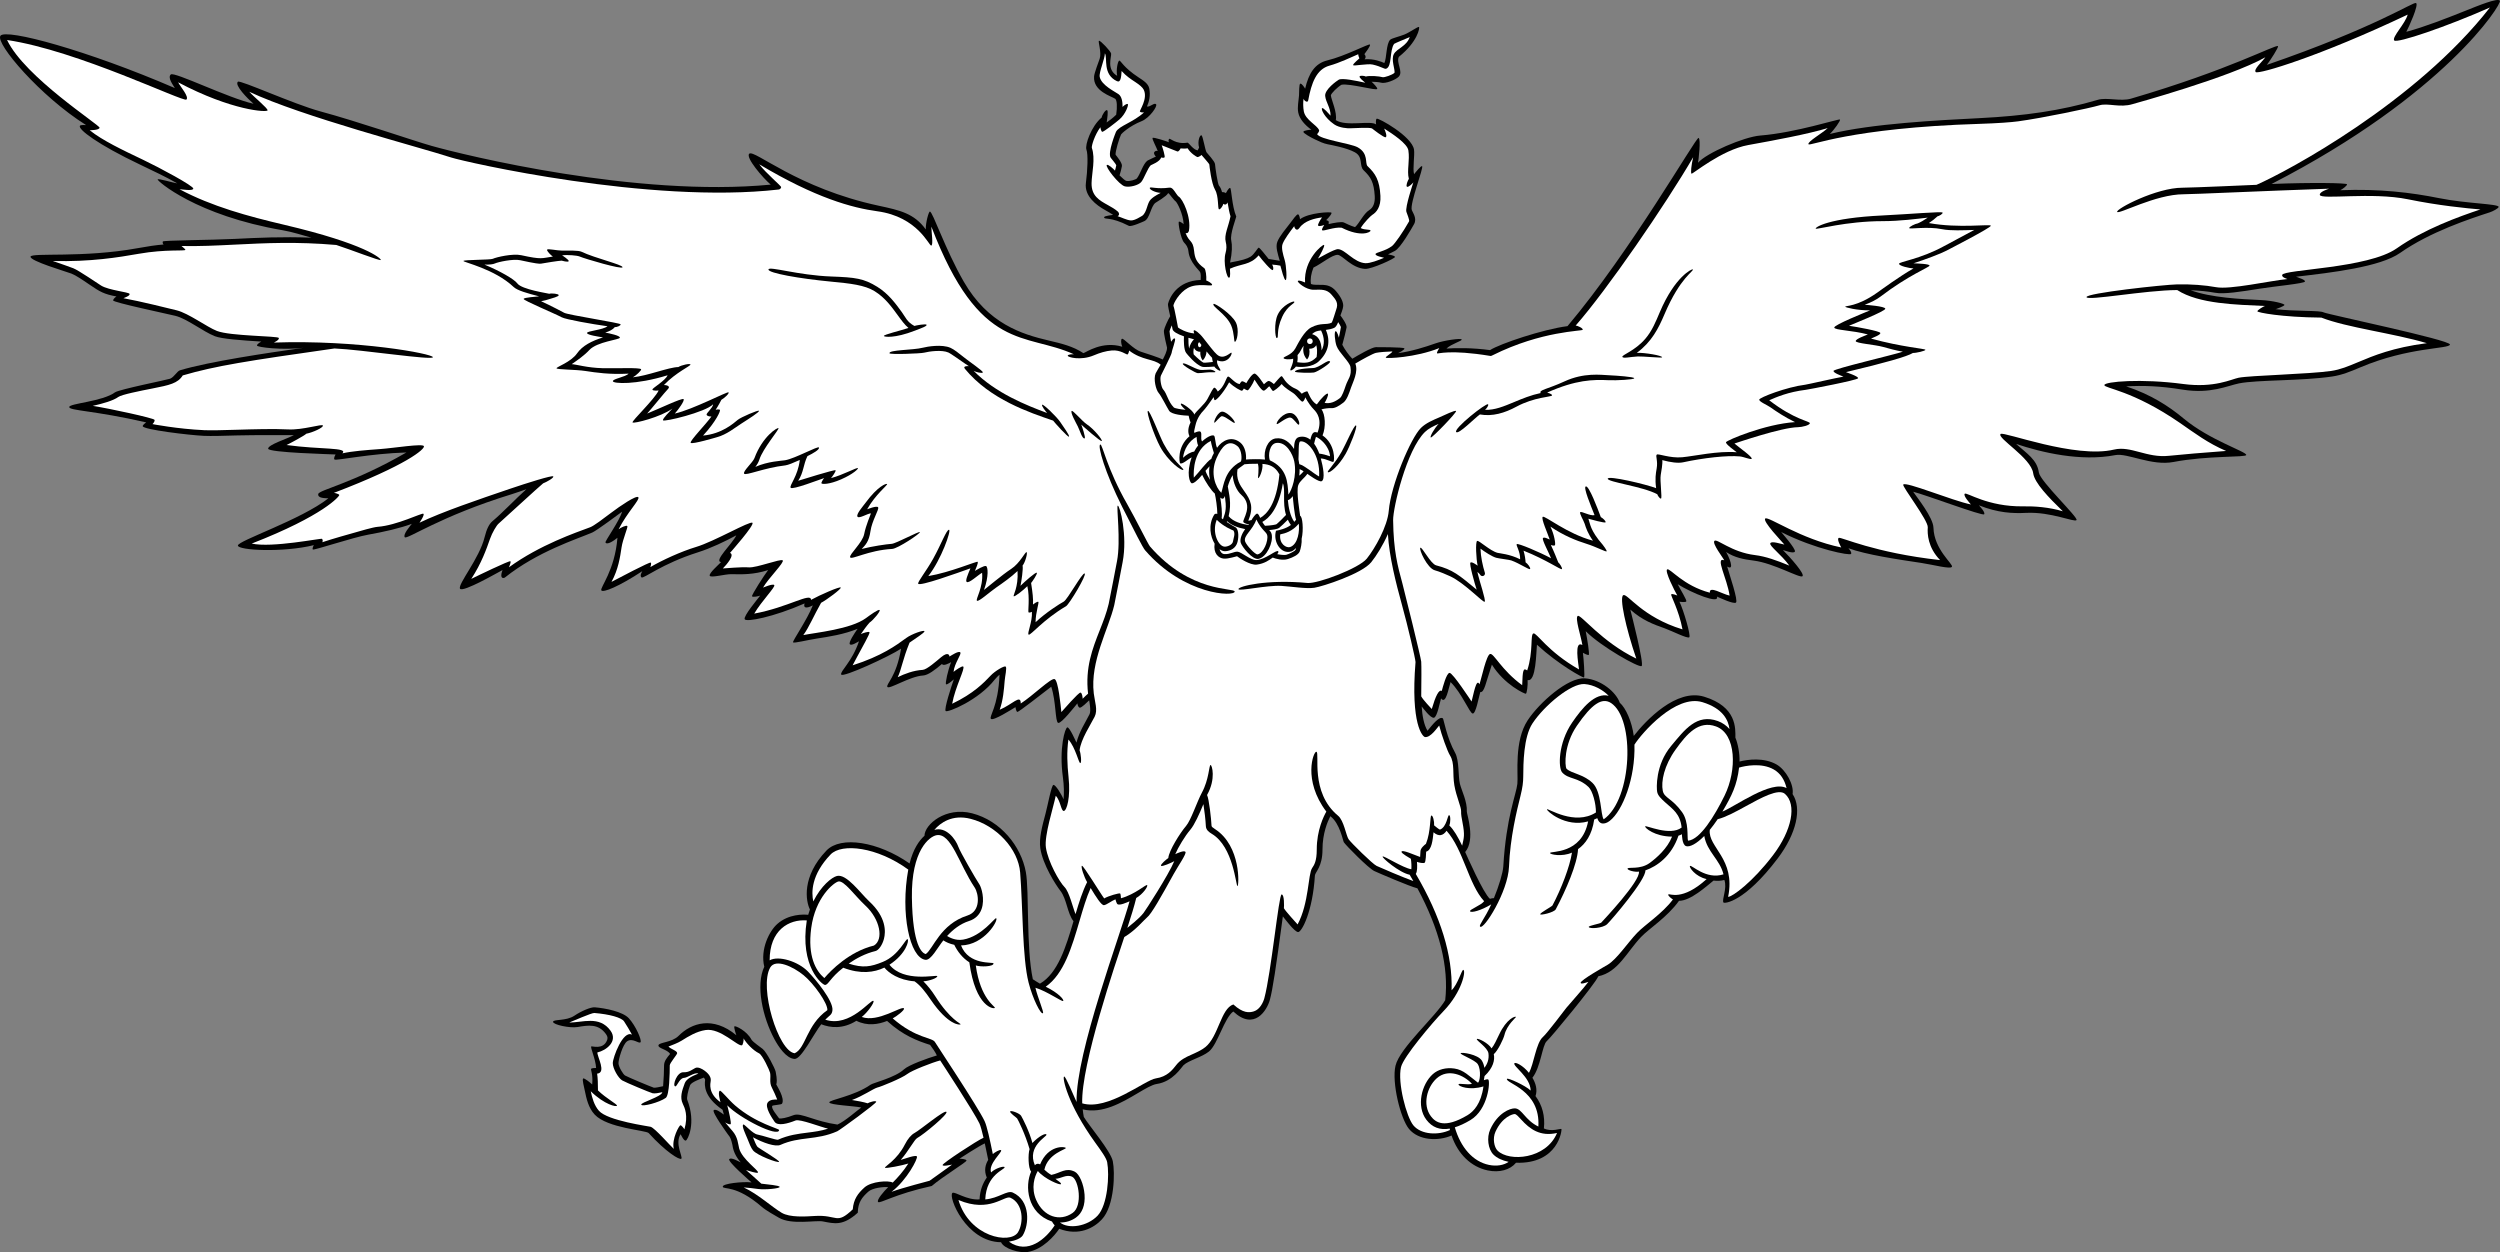 <?xml version="1.0" encoding="utf-8"?>
<!-- Generator: Adobe Illustrator 20.1.0, SVG Export Plug-In . SVG Version: 6.00 Build 0)  -->
<svg version="1.1" id="artwork" xmlns="http://www.w3.org/2000/svg" xmlns:xlink="http://www.w3.org/1999/xlink" x="0px" y="0px"
	 viewBox="0 0 702.048 351.65" style="enable-background:new 0 0 702.048 351.65;" xml:space="preserve">
<rect x="0" y="0" width="702.048" height="351.65" fill="#808080" stroke="none"/>
<g>
	<path d="M702.03,0.2c-0.64-0.879-5.95,1.334-10.013,2.949
		c-4.943,1.966-10.952,4.353-16.28,5.785c0.633-1.143,3.606-7.686,2.727-8.085
		c-0.824-0.374-11.24,6.808-41.888,17.367c1.017-1.322,3.369-4.991,3.123-5.252
		c-0.566-0.6-13.426,6.593-41.295,14.744c-2.881,0.843-6.752-0.423-9.272,0.318
		c-10.445,3.072-20.612,4.511-33.172,5.146c-11.691,0.591-30.287,1.532-42.112,4.45
		c1.141-1.068,3.088-3.763,2.85-4.055c-0.239-0.292-12.416,3.703-22.372,4.493
		c-4.615,0.367-15.204,4.947-17.483,7.643c0.124-0.696,0.86-6.731,0.141-6.971
		c-0.721-0.24-18.961,31.723-36.798,52.852c-6.813,0.86-19.053,4.969-21.756,6.734
		c-4.997-0.687-9.655-0.621-12.242-0.437c1.404-1.339,4.399-2.106,4.278-2.546
		c-0.12-0.44-5.008,0.248-7.416,1.112c-2.744,0.984-6.73,2.227-10.458,2.729
		c0.218-0.103,1.916-0.95,1.798-1.337c-0.119-0.387-8.019-0.352-8.019-0.352
		c-1.11,0-5.06,2.315-6.613,3.252c-1.003-1.022-2.175-2.665-2.811-3.926
		c0.376-1.241,1.148-4.431,1.204-4.881c0.103-0.828-1.259-2.717-1.737-3.35
		c0.1-0.332,0.742-1.789,0.782-2.629c0.04-0.84-0.32-2.223-2.06-4.242
		c-2.342-2.721-5.133-1.215-6.993-1.968c-0.22-1.338,0.024-2.897,0.702-4.6
		c2.375-1.145,5.259-3.64,6.826-3.577c1.343,0.113,3.933,3.738,7.668,3.946
		c1.827,0.102,8.484-2.958,8.401-3.361c-0.083-0.403-1.56-0.634-1.957-0.716
		c0.262-0.131,1.545-0.794,1.893-0.961c1.602-0.769,4.796-6.41,5.419-7.533
		c0.906-1.631-0.386-3.228-0.636-3.955c-0.622-1.809,3.426-12.029,2.888-12.331
		c-0.307-0.172-1.773,1.655-2.248,2.261c-0.441-1.506,0.221-5.342-0.019-6.91
		c-0.568-3.726-10.003-8.955-10.477-8.675c-0.296,0.174-0.248,1.348-0.153,1.618
		c-1.627-1.221-8.34,0.688-11.334-1.215c0.418-2.218-1.235-5.636-1.388-6.932
		c0.042-0.586,1.874-2.352,2.992-3.008c2.376-0.425,9.805,1.762,10.031,1.167
		c0.13-0.341-1.142-1.603-1.586-2.008c0.929,0.011,2.131,0.106,2.619,0.258
		c1.256,0.393,4.215-0.827,5.038-1.712c1.284-1.383-0.848-3.977,0.009-5.548
		c5.256-4.193,5.933-8.208,5.636-8.374c-0.297-0.167-2.631,1.537-4.066,2.11
		c-1.408,0.563-3.495,1.047-3.953,1.424c-1.221,1.005-1.022,5.346-1.705,6.588
		c-0.791-0.357-2.767-1.229-5.553-1.059c0.485-0.497,0.293-1.09-0.047-1.435
		c0.281-0.398,1.825-2.363,1.559-2.696c-0.266-0.334-6.955,3.247-11.955,4.446
		c-3.475,0.834-5.241,3.616-6.245,7.956c-0.129-0.277-0.954-1.528-1.348-1.424
		c-0.395,0.103-0.299,2.372-0.367,3.321c-0.113,1.563-0.52,3.254-0.215,4.807
		c0.359,1.838,1.925,3.548,3.674,4.805c-0.344,0.027-2.142,0.173-2.23,0.577
		c-0.089,0.404,2.137,1.619,3.202,2.128c1.367,0.654,2.425,1.152,3.625,1.393
		c0.824,0.165,5.344,0.973,7.644,2.256c2.43,1.355,1.085,3.752,2.452,5.054
		c2.011,1.915,2.888,3.346,3.113,7.253c0.107,1.878-0.424,3.23-1.539,3.912
		c-1.574,0.962-2.79,3.721-3.998,4.79c-1.253-0.384-2.589-1.038-3.12-1.303
		c-0.63-0.315-2.861,0.115-4.289,0.445c0.16-1.086-0.173-0.849-0.686-1.119
		c0.916-0.903,1.62-1.8,1.468-2.083c-0.151-0.283-6.364-0.036-8.829,1.84
		c0.004-0.175-0.167-1.26-0.535-1.373c-0.369-0.112-1.537,1.571-2.148,2.375
		c-1.292,1.699-3.06,3.734-3.685,5.355c-0.556,1.439,0.165,3.481,0.691,5.315
		c-0.462-0.051-2.872-0.485-3.134-0.517c-0.853-1.065-2.491-3.171-2.77-3.176
		c-0.279-0.004-1.249,1.892-2.289,2.532c-1.04,0.64-2.323,1.006-5.763,1.65
		c0.61-2.844,0.622-4.889,0.333-6.198c-0.397-1.804,1.306-6.107,1.403-6.711
		c-1.258-3.021-1.333-8.01-1.734-8.044c-0.402-0.035-1.106,1.315-1.194,1.49
		c-0.152-0.262-0.974-0.353-1.062-0.305c-0.22-0.815-0.522-1.49-0.865-1.818
		c-0.395-0.647-1.031-4.98-1.109-6.067c-0.054-0.753-2.189-3.057-2.359-3.27
		c-0.42-0.525-1.033-4.719-1.465-4.814c-0.431-0.096-1.156,1.606-0.651,3.464
		c-0.048,0.065-0.279,0.583-0.391,0.775c-1.225-0.154-2.377-1.984-2.823-2.17
		c-3.448,0.57-4.924-1.387-5.199-1.041c-0.221,0.276-0.221,0.649-0.038,0.93
		c-0.394-0.172-4.424-1.531-4.613-1.21c-0.189,0.321,1.123,2.67,1.453,3.67
		c-0.38-0.145-0.813,0.006-1,0.378c-0.198,0.396,0.358,1.074,0.358,1.074
		c0.047,0.024,0.115,0.054,0.181,0.083c-0.279,0.162-2.065,0.926-2.4,1.149
		c-1.227,0.818-2.057,3.877-2.997,5.007c-0.276,0.331-2.071,0.912-2.987,0.694
		c-0.329-0.09-1.084-0.751-1.879-1.539c0.255-0.774,0.589-2.052,0.673-2.636
		c0.128-0.896-1.674-3.013-1.788-3.166c-0.114-0.804,1.006-4.62,1.551-5.709
		c0.1-0.194,2.305-2.348,5.746-3.708c2.229-0.881,4.619-4.301,4.06-4.781
		c-0.56-0.48-1.593,0.831-2.541,0.652c0.588-1.337,1.035-3.054,0.646-5.048
		c-0.261-1.338-1.542-2.173-3.025-3.14c-4.208-2.743-5.006-4.746-5.376-4.701
		c-0.434,0.053-0.97,2.66-0.61,4.271c-3.058-1.77-1.601-5.157-1.696-6.216
		c-0.058-0.633-3.064-3.804-3.411-3.622c-0.346,0.183,0.788,3.256,0.201,5.024
		c-0.308,0.927-1.507,3.966-1.585,5.01c-0.313,4.151,4.964,5.571,5.936,6.259
		c0.502,0.356,0.614,2.274,0.281,4.469c-0.94,0.927-1.889,1.633-2.678,2.172
		c0.151-1.066,0.503-3.219,0.124-3.446c-0.379-0.228-1.388,1.228-1.527,2.06
		c-2.912,2.424-4.769,7.721-4.273,9.04c0.49,1.308,0.322,5.678-0.158,9.357
		c-0.48,3.68,2.948,6.24,5.385,7.591c0.663,0.367,1.696,0.963,2.256,1.353
		c-0.059,0.059-2.522,0.239-2.519,0.681c0.007,0.768,1.665-0.318,6.944,2.402
		c0.7,0.361,4.189-1.258,4.374-1.343c1.516-0.699,1.76-4.074,3.064-5.103
		c0.197-0.156,3.204-1.877,3.568-2.71c0.057,0.005,0.111,0.009,0.152,0.014
		c0.186,0.095,1.549,2.029,2.032,2.304c-0.023-0.013-0.035-0.022-0.035-0.022
		c0.454,0.371,2.089,3.494,2.23,6.396c-0.128-0.143-1.026-0.835-1.318-0.708
		c-0.355,0.156,0.525,4.873,1.439,5.863c0.537,0.582,1.093,1.184,1.232,2.526
		c0.309,2.989,3.031,5.286,3.272,5.766c0.239,0.48,0.198,1.481,0.16,2.209
		c-6.761,0.232-8.759,5.138-9.156,6.635c-0.153,0.576,0.411,2.555,0.598,3.546
		c-0.647,1.019-1.669,3.31-1.764,4.017c-0.105,0.794,0.713,4.156,0.877,4.818
		c0.016,1.027-0.734,2.407-1.195,3.32c-0.6-0.376-5.157-1.893-6.083-2.165
		c-2.186-0.64-4.905-3.892-5.386-3.652c-0.378,0.189-0.263,1.355,0.082,2.232
		c-5.611-1.71-10.143,1.577-10.908,1.807c-2.891-1.933-6.194-2.722-9.686-3.538
		c-7.582-1.772-17.111-4.708-23.929-16.58c-5.242-9.127-8.704-19.669-9.497-19.644
		c-0.348,0.011-1.204,3.149-1.155,5.011c-3.263-4.511-7.276-5.377-13.235-6.658
		c-22.895-4.918-34.928-15.902-36.334-14.597c-1.12,1.04,3.857,6.841,6.032,8.677
		c-37.683,3.63-86.115-8.298-95.256-10.887c-5.242-1.484-20.636-6.816-31.276-9.696
		c-7.406-2.004-22.484-8.882-23.098-8.315c-1.04,0.96,2.732,4.753,4.394,6.198
		c-7.084-1.585-22.278-9.112-23.238-8.232c-0.96,0.88,0.612,2.924,1.143,3.823
		C24.603,14.154,1.553,7.899,0.113,10.059c-1.44,2.16,11.176,16.962,24.051,25.061
		c-0.234,0.004-1.524-0.106-1.721,0.203c-0.604,0.947,4.847,5.183,17.087,11
		c3.554,1.689,7.193,3.422,10.245,5.164c-1.204-0.136-5.3-1.458-5.51-1.094
		c-0.197,0.34,10.782,10.109,35.157,14.272c2.776,0.474,5.416,1.369,8.048,2.081
		c-8.153-0.327-15.202,0.023-21.581,0.343c-6.612,0.332-20.051,0.382-20.168,0.726
		c-0.103,0.303-0.007,0.628,0.224,0.84c-2.151,0.17-4.51,0.529-7.189,1.019
		c-15.454,2.824-29.942,1.199-30.182,2.399c-0.24,1.2,10.04,4.202,11.458,4.747
		c1.313,0.505,3.333,1.892,5.117,3.116c2.941,2.019,4.115,2.68,7.566,3.317
		c-0.136,0.083-0.865,0.55-0.945,1.109c-0.08,0.56,15.201,3.759,17.476,4.328
		c3.334,0.833,7.742,4.405,11.101,5.728c1.91,0.752,7.465,1.157,13.044,1.502
		c-0.013,0.005-0.025,0.01-0.038,0.015c0,0-1.189,0.616-1.189,1.096
		c0,0.48,7.104,1.356,13.091,0.637c-10.115,1.425-26.473,3.848-34.684,6.305
		c-0.866,0.259-1.575,1.845-2.809,2.379c-0.544,0.236-14.356,3.01-15.464,3.824
		c-3.554,2.61-12.854,3.088-12.854,4.128c0,1.04,6.937,0.937,21.611,4.312
		c-0.131,0.108-0.997,0.682-0.972,1.058c0.066,0.959,12.976,2.526,17.187,2.718
		c2.081,0.094,5.414-0.004,9.274-0.118c4.829-0.142,15.43-0.061,15.97-0.078
		c-1.919,1.039-7.213,2.677-7.213,3.797c0,1.12,17.687,1.556,18.933,1.631
		c-0.069,0.155-0.623,1.016-0.303,1.416c0.32,0.4,10.185-1.706,20.193-1.978
		c-15.076,8.71-24.602,10.489-24.762,11.689c-0.16,1.2,1.931,1.134,2.853,1.185
		c-7.668,6.021-25.412,11.895-25.412,13.255c0,1.36,12.651,2.032,21.348-0.107
		c-0.061,0.062-0.527,0.894-0.312,1.218c0.216,0.325,11.276-3.396,15.557-4.155
		c4.281-0.759,9.035-1.83,12.257-3.052c-0.494,0.656-2.551,2.964-1.991,3.764
		c0.56,0.8,9.819-5.856,30.031-12.075c1.458-0.449,2.827-0.96,4.122-1.406
		c-2.931,2.615-6.788,6.702-9.529,8.986c-0.893,0.744-1.631,2.163-2.195,4.475
		c-1.464,5.996-7.628,13.279-6.908,14.479c0.72,1.2,11.07-4.812,11.935-5.237
		c-0.973,2.585,0.368,2.336,0.686,2.082c9.126-7.282,20.219-10.776,24.529-12.623
		c1.213-0.52,7.711-5.362,8.366-5.851c-0.734,2.602-4.848,8.299-4.674,8.637
		c0.451,0.877,2.528-0.622,3.362-1.309c-0.716,9.23-4.998,14.055-4.517,14.775
		c0.48,0.72,4.942-1.085,11.505-5.403c-0.12,0.253-0.792,1.275-0.231,1.755
		c0.56,0.48,5.614-3.801,15.846-7.041c3.669-1.162,7.649-3.077,10.78-4.772
		c-1.154,2.429-6.425,7.244-4.279,7.511c-0.721,0.778-3.43,3.101-3.19,3.821
		c0.24,0.72,4.297-0.476,6.157-0.426c2.735,0.073,6.247,0.161,10.252-1.154
		c-1.054,1.356-4.721,7.055-4.523,7.372c0.197,0.315,1.853-0.009,2.291-0.197
		c-0.694,0.922-4.758,5.75-4.358,6.63c0.4,0.88,8.062-0.589,16.828-4.434
		c-0.576,1.818,1.426,1.034,2.301,0.547c-1.546,4.001-5.792,10.066-5.543,10.38
		c0.249,0.314,4.061-0.662,6.533-1.039c3.484-0.532,7.767-1.187,11.593-2.77
		c-0.876,1.25-2.647,3.882-2.167,4.362c0.481,0.48,2.115-0.637,2.555-0.848
		c-1.97,5.823-5.375,8.425-4.994,9.338c0.4,0.96,13.703-5.163,16.809-7.27
		c-1.32,8.031-4.311,9.965-3.841,10.746c0.48,0.8,6.311-2.996,10.023-3.206
		c1.39-0.078,3.347-1.568,5.315-3.249c0.316,0.706,1.955-0.162,2.561-0.504
		c-0.869,2.165-1.745,6.051-1.41,6.225c0.336,0.174,1.64-0.902,2.176-1.403
		c-0.703,1.961-2.784,8.341-2.305,8.901c0.48,0.56,9.317-3.049,13.83-8.879
		c0.428-0.554,0.904-0.95,1.299-1.318c-0.369,9.117-3.049,11.77-2.409,12.41
		c0.64,0.64,5.824-2.656,6.882-3.298c0.029,0.208,0.189,1.177,0.509,1.337
		c0.319,0.16,7.006-5.15,9.542-7.069c1.384,4.118,1.078,9.918,1.957,10.158
		c0.88,0.24,4.66-4.622,5.382-5.487c0.032,0.251,0.194,1.134,0.674,1.214
		c0.48,0.08,2.165-1.612,2.634-2.065c0.038,0.202,0.577,2.958,0.121,3.871
		c-1.348,2.696-2.775,4.628-3.691,7.995c-0.098-0.191-1.914-4.357-2.553-4.277
		c-0.641,0.08-2.38,5.859-1.252,13.992c0.321,2.316,0.347,4.574,0.186,6.234
		c-0.552-1.422-2.303-4.221-2.863-4.061c-0.56,0.16-1.574,5.725-2.19,8.023
		c-0.971,3.614-1.887,7.028-1.471,9.795c0.679,4.527,4.302,10.226,5.664,11.967
		c1.733,2.212,1.933,6.323,3.65,8.491c-2.123,7.237-4.385,14.595-9.418,17.531
		c-0.682-0.357-1.656-1.026-2-1.238c-1.903-9.017-0.975-24.753-1.962-30.107
		c-1.336-7.245-7.076-14.437-15.105-16.499c-7.423-1.905-13.321,3.144-13.359,6.312
		c-1.489,1.339-3.162,3.691-4.185,7.785c-8.773-6.148-19.309-7.84-23.339-3.636
		c-7.035,7.342-5.806,14.251-4.648,16.554c-0.174,0.48-0.335,0.978-0.483,1.494
		c-1.433-0.138-5.476-0.23-8.643,2.54c-2.292,2.005-4.871,7.152-3.692,12.042
		c-2.467,5.208-0.45,14.225,2.843,20.329c1.086,2.015,3.267,5.418,5.657,5.567
		c1.886,0.118,5.41-7.113,7.494-9.739c2.559,1.008,6.058,1.406,9.872-0.975
		c3.065,1.552,6.178,1.012,8.615,0.045c4.529,4.101,8.5,5.59,12.081,6.722
		c0.621,0.812,1.49,2.057,1.902,2.963c-2.577,0.764-7.92,2.668-9.259,3.927
		c-2.412,2.267-8.6,3.759-9.339,4.28c-4.659,3.277-11.766,4.271-11.605,4.991
		c0.16,0.72,6.881,0.969,8.979,1.425c-1.184,0.819-4.49,3.807-6.692,4.79
		c-3.118-0.451-5.592-1.246-7.586-1.89c-2.209-0.713-3.668-1.184-4.762-0.747
		c-1.855,0.742-3.64,1.074-4.034,0.886c-0.423-0.621-2.377-2.848-1.898-3.518
		c0.141-0.197,2.543-0.292,2.723-0.602c0.88-1.52-1.524-5.103-1.624-5.417
		c0.151-0.388,0.291-1.284-0.166-3.563c-0.188-0.939-2.522-5.453-3.632-6.378
		c-0.58-0.483-2.66-1.873-3.15-2.602c-1.333-2.539-4.556-3.994-4.8-3.756
		c-0.207,0.201,0.349,2.036,0.545,2.504c-6.612-5.48-12.614-3.464-16.211,0.153
		c-1.917,1.926-5.508,1.788-5.668,2.668c-0.16,0.88,2.534,1.149,3.268,2.432
		c-0.867,0.998-1.695,2.035-1.695,3.216c0,1.337-0.096,3.948-0.265,5.839
		c-1.054,0.252-2.285,0.472-2.594,0.422c-0.585-0.157-7.35-2.983-8.09-3.427
		c-0.566-0.34-1.852-2.484-1.852-3.475c0-1.005,1.176-5.288,2.438-6.136
		c1.551-1.042,3.258,0.765,3.738,0.285c0.48-0.48-1.31-4.612-3.271-6.753
		c-1.702-1.859-6.589-2.826-9.559-3.074c-1.129-0.094-3.842,1.079-5.72,2.352
		c-2.317,1.571-5.993,0.934-5.993,1.734s4.698,1.825,6.898,1.45
		c2.984-0.508,5.803-0.988,7.94,1.969c0.636,0.881,0.451,1.406,0.316,1.751
		c-1.087,2.787-4.276,1.559-4.428,1.73c-0.302,0.342,1.232,3.559,1.357,6.052
		c-0.136-0.005-1.222,0.001-1.4,0.243c-0.179,0.242,0.577,1.485,0.303,4.397
		c-0.29-0.31-2.213-1.929-2.54-1.683c-0.328,0.246,0.268,2.465,0.477,3.476
		c0.44,2.124,0.987,4.766,2.781,6.673c3.599,3.823,14.41,4.365,15.147,5.176
		c4.8,5.28,8.693,7.668,9.174,7.188c0.48-0.48-1.903-4.278-0.207-6.875
		c0.171,0.292,0.874,1.879,1.434,1.799c0.56-0.08,2.98-4.936,0.434-11.449
		c-0.212-0.543,0.192-2.511,0.791-4.106c0.312-0.831,2.858-1.768,3.818-2.121l0.045-0.017
		c0.007,0.008,0.015,0.015,0.021,0.022c0.283,0.332,0.341,0.547,0.333,0.615
		c-0.188,1.502-0.394,4.744,4.9,8.4c0.126,0.461,0.25,0.914,0.371,1.347
		c-0.077-0.05-0.151-0.099-0.231-0.15c-0.45-0.292-1.976-1.567-2.616-1.087
		c-0.641,0.48,4.007,6.836,4.007,6.836c0.743,0.85,0.897,1.493,1.235,2.904
		c0.098,0.411,0.187,2.477,2.337,4.915c-0.518-0.179-2.655-1.539-3.215-0.899
		c-0.56,0.64,5.851,6.173,6.25,6.524c-2.472-0.289-8.232,0.331-8.072,1.211
		c0.16,0.88,3.732-0.612,10.955,5.655c1.263,1.095,3.724,2.425,4.785,3.051
		c3.555,2.101,10.314,0.646,12.373,1.048c3.279,0.64,5.652,1.311,9.799-2.451
		c0.059-2.939,1.2-4.318,2.933-5.894c1.206-1.097,4.309-1.409,5.598-1.29
		c-1.201,1.184-3.311,3.613-2.831,4.172c0.479,0.56,4.566-2.172,15.072-4.492
		c3.155-2.702,9.855-6.738,9.764-7.154c-0.091-0.416-1.659-0.518-1.992-0.498
		c0.3-0.195,5.531-3.597,7.122-4.31c0.305,1.404,0.958,4.631,0.958,4.631
		c-0.788,1.3-1.242,2.991-0.398,4.964c-1.075,1.525-1.938,3.565-2.024,6.133
		c-3.6,0.279-6.979-2.302-7.619-1.822c-1.306,0.98,3.804,13.772,13.645,13.85
		c0.82,1.853,5.216,3.103,7.492,2.737c4.209-0.676,7.583-4.6,8.853-6.51
		c5.541,2.12,9.731-0.246,11.953-2.616c3.603-3.842,3.732-13.284,3.083-16.374
		c-0.605-2.882-6.637-9.91-8.139-12.429c-0.133-0.533-0.232-1.508-0.306-2.116
		c5.527,1.331,10.987-1.901,15.43-4.533c2.18-1.291,4.062-2.406,5.357-2.596
		c4.543-0.665,6.96-4.71,7.489-5.239c1.376-1.375,5.147-2.236,7.191-3.891
		c2.415-1.956,4.32-9.485,6.821-11.226c5.88,5.513,9.472-0.325,10.272-3.285
		c0.8-2.96,1.669-8.739,3.643-23.421c0.549,0.665,3.23,4.324,4.27,4.404
		c1.04,0.08,4.131-5.866,4.725-15.858c0.061-1.018,2.138-2.39,2.138-7.342
		c0-4.51,1.433-7.863,2.201-9.337c2.688,1.984,3.515,6.899,3.801,7.328
		c0.609,0.914,6.935,7.327,8.543,8.069c1.355,0.626,9.883,4.298,12.088,4.85
		c0.006,0.002,0.014-0.001,0.021,0c6.233,11.563,8.865,22.115,7.809,31.412
		c-2.599,4.525-12.765,13.379-13.96,18.399c-1.107,4.648,1.386,14.859,3.789,17.763
		c2.711,3.276,8.219,3.492,11.95,1.844c1.769,5.208,5.475,8.827,10.166,9.807
		c3.271,0.684,6.288-0.145,7.932-2.157c11.926,0.397,12.946-9.277,12.753-9.483
		c-0.193-0.206-2.732,0.905-4.922-0.152c0.37-3.443-0.44-6.521-2.353-9.087
		c0.605-1.803,0.05-3.605-0.871-5.144c2.345-2.96,2.753-9.185,4.028-10.278
		c1.217-1.043,13.52-15.98,14.485-18.215c5.596-1.188,7.97-6.808,12.026-11.067
		c2.21-2.32,7.317-5.506,10.624-10.125c3.248,0.014,7.74-4.113,9.701-5.687
		c1.017,0.129,2.052,0.094,3.039-0.175c0.868,2.446-0.801,5.542-0.242,6.343
		c0.221,0.314,5.806,0.049,15.23-12.398c5.281-6.975,6.836-14.071,4.174-18.058
		c0.429-2.637-1.885-6.804-4.477-8.3c-3.548-2.048-8.138-1.429-10.428-0.841
		c0.072-2.233-0.438-5.02-1.158-6.7c0-2.56,0.462-8.691-8.783-11.51
		c-7.771-2.369-16.332,6.621-19.754,11.016c-0.542-4.069-2.239-7.843-3.93-9.321
		c-1.027-2.937-5.194-6.504-9.769-6.847c-4.769-0.357-12.84,6.848-16.088,11.771
		c-3.877,5.878-2.62,15.186-2.901,17.85c-0.318,3.018-3.137,9.268-3.951,23.2
		c-0.102,1.756-1.225,5.483-2.635,8.904c-0.324-0.008-0.698,0.059-1.12,0.189
		c-1.849-1.545-6.509-12.166-6.95-13.138c2.962-3.505,0.428-10.704,0.464-11.347
		c0.155-2.796-1.458-5.871-1.943-7.812c-0.523-2.091-0.15-6.574-1.35-8.716
		c-2.328-4.155-3.234-9.501-3.414-9.642c-1.021-0.795-3.061,1.928-4.336,3.457
		c-1.002-1.634-1.454-4.109-1.644-6.827c0.403,0.457,2.477,3.338,3.437,3.178
		c0.96-0.16,1.698-4.554,2.019-5.434c1.359,1.92,2.135-3.041,2.665-4.586
		c3.223,3.181,5.342,8.761,6.222,8.841c0.88,0.08,1.674-4.527,2.12-6.03
		c1.16,0.116,1.403-2.166,3.262-7.712c3.499,5.641,9.265,8.276,9.543,8.181
		c0.278-0.096,0.582-2.378,0.495-3.854c2.385,0.686,2.393-7.848,2.613-9.911
		c6.084,5.59,12.972,9.367,13.23,9.197c0.26-0.17-0.127-5.488-0.32-6.937
		c0.093,0.091,1.329,0.731,1.628,0.607c0.298-0.123-0.405-4.492-0.846-6.673
		c4.36,4.377,14.896,10.282,15.696,9.802c0.8-0.48-2.934-14.92-3.17-15.873
		c3.388,3.039,6.557,4.171,9.637,5.264c2.041,0.724,6.454,2.996,6.934,2.516
		c0.48-0.48-1.649-7.706-2.77-9.989c0.31,0.062,1.738,0.232,1.933-0.084
		c0.195-0.315-1.605-3.217-2.424-4.823c4.11,2.557,11.85,5.699,11.013,3.473
		c0.694,0.292,4.62,2.17,5.34,1.691c0.72-0.48-1.831-7.867-2.461-10.129
		c2.302,1.427,0.406-2.997-0.318-4.083c2.453,1.587,4.874,2.054,7.755,2.413
		c5.637,0.702,12.991,5.034,13.711,4.394c0.72-0.64-3.444-5.301-5.493-7.352
		c0.323,0.048,3.048,1.134,3.368,0.414c0.32-0.72-3.821-5.426-3.862-5.473
		c9.701,4.879,19.405,6.695,19.645,6.135c0.24-0.56-0.677-1.475-0.766-1.592
		c4.996,1.826,13.782,3.133,20.495,4.132c3.27,0.487,8.273,1.856,8.594,1.056
		c0.32-0.8-5.026-4.852-5.199-10.935c-0.082-2.901-4.622-8.517-5.7-10.115
		c3.253,0.783,19.534,6.899,19.935,6.339c0.4-0.56-1.235-2.252-1.482-2.532
		c5.399,2.141,9.418,2.31,13.312,2.125c6.996-0.333,13.551,2.745,14.111,2.025
		c0.561-0.72-10.24-10.886-10.58-13.372c-0.485-3.556-3.311-5.281-6.399-8.017
		c7.118,2.385,18.151,5.039,27.872,3.143c3.363-0.656,10.177,3.108,16.301,1.937
		c9.654-1.846,20.406-1.249,20.467-1.973c0.08-0.96-10.243-4.13-17.557-10.221
		c-4.374-3.644-9.355-6.781-16.157-9.043c4.604-0.263,9.427-0.129,15.872,0.916
		c7.822,1.27,12.621-1.117,15.821-1.757c5.087-1.017,17.674-0.665,26.145-1.927
		c2.771-0.413,5.151-1.402,7.899-2.566c13.662-5.789,25.102-5.14,25.182-6.419
		c0.08-1.28-34.123-8.413-35.405-9.003c-0.647-0.324-2.145-0.376-5.2-0.455
		c-2.451-0.062-5.53-0.147-8.399-0.474c0.089-0.021,0.178-0.042,0.267-0.062
		c0,0,2.24-0.772,2.263-1.124c0.021-0.351-3.193-1.209-6.637-1.369
		c-5.488-0.255-14.029-0.657-19.709-2.759c2.454,0.1,4.779,0.32,6.836,0.706
		c2.514,0.472,7.352-0.306,12.472-1.128c4.375-0.703,12.715-1.465,12.794-2.024
		c0.081-0.561-1.922-1.08-2.503-1.347c10.051-1.156,23.636-2.751,29.205-6.672
		c8.467-5.963,19.795-9.65,25.239-11.422c0.804-0.262,2.478-1.133,2.45-1.521
		c-0.062-0.863-9.127-0.922-16.664-2.441c-7.917-1.596-16.881-2.678-27.81-2.234
		c0.538-0.24,2.001-1.308,1.889-1.672c-0.112-0.364-9.705-0.545-21.118-0.083
		c-0.023,0.001-0.049,0.002-0.074,0.003C686.52,26.665,702.669,1.08,702.03,0.2z"/>
	<path style="fill:#FFFFFF;" d="M369.632,96.933c-0.513,0.833-1.274,1.052-1.973,0.993
		c0.203,1.064,0.069,2.252-0.622,3.027c-1.244-1.362-1.128-2.898-0.952-3.865
		c-0.723,0.935-0.81,1.679-1.709,2.626c0.049,0.397,0.08,1.16-0.084,2.002
		c2.438,0.311,3.729,0.285,5.445-1.449C369.947,98.789,369.87,97.713,369.632,96.933z"/>
	<path style="fill:#FFFFFF;" d="M340.37,100.467c-0.359-0.349-0.846-0.911-1.551-1.784
		c-0.039,0.796-0.288,1.698-1.052,2.536c-0.567-0.636-0.756-1.551-0.694-2.448
		c-0.636,0.079-1.428-0.295-1.777-1.092c-0.216,0.719-0.196,1.38-0.07,1.867
		c1.036,1.043,2.36,2.216,2.797,2.296c0.413,0.068,2.313-0.182,2.565-0.195
		C340.464,101.158,340.396,100.729,340.37,100.467z"/>
	<path style="fill:#FFFFFF;" d="M342.293,52.126c-0.03-0.029-0.061-0.063-0.093-0.086
		C342.253,52.078,342.28,52.107,342.293,52.126z"/>
	<path style="fill:#FFFFFF;" d="M329.034,99.025c0.068-0.751,1.245-3.668,0.898-3.941
		c-0.348-0.272-0.796,0.534-1.07,0.881c-0.219-1.025-0.445-2.707-0.43-2.961
		c0.032-0.213,0.306-0.904,0.634-1.629c0.085,0.485,0.156,0.869,0.208,1.08
		c0.162,0.649,1.236,1.319,3.202,2.001c-0.07,1.193-0.051,3.807,0.619,4.654
		c0.247,0.313,2.602,3.287,4.504,3.888c0.581,0.184,3.38-0.063,3.426-0.06
		c0.205,0.457,1.448,1.387,1.686,1.125c0.238-0.261-1.183-1.541-0.92-2.885
		c2.966,1.251,4.381-1.881,4.015-2.128c-0.267-0.181-2.235,2.264-4.138,0.439
		c-0.546-0.402-2.614-3.079-3.736-4.531c-1.241-1.606-2.421-2.356-2.635-2.196
		c-0.213,0.16-0.016,0.643,0.062,0.88c-2.216-0.198-4.156-1.33-4.559-1.691
		c-0.063-0.301-0.993-5.479-1.286-6.068c0.001-0.716,1.615-3.691,4.066-5.028
		c2.759-1.505,6.673-0.309,6.796-0.842c0.1-0.431-1.328-1.167-1.638-1.241
		c0.096-1.162-0.145-3.163-0.549-3.452c-2.24-1.6-2.656-2.851-2.863-4.85
		c-0.331-3.198-1.428-2.326-2.396-5.056c0.601,0.302,0.902-0.392,0.947-0.641
		c0.676-3.772-1.725-8.913-2.897-9.583c-0.174-0.099-0.51-0.576-0.732-0.892
		c-0.52-0.738-1.058-1.716-1.853-1.606c-3.574,0.49-5.316-0.334-5.514,0.062
		c-0.198,0.395,1.427,1.334,3.06,1.409c-0.355,0.236-1.636,0.742-2.756,1.809
		c-1.12,1.066-1.031,3.572-2.43,4.628c-0.265,0.104-2.079,1.407-3.253,1.3
		c-1.173-0.107-2.672-0.903-3.66-1.189c0.727-0.339,0.299-1.083,0.103-1.26
		c-0.829-0.747-1.858-1.317-2.854-1.869c-2.381-1.32-4.629-2.566-4.562-6.162
		c0.051-2.74,1.139-6.901,0.07-9.905c-0.097-0.616,0.772-3.553,2.399-5.78
		c-0.006,0.084,0.185,1.118,0.505,1.278c0.32,0.16,3.954-2.707,4.815-3.44
		c1.795-1.528,2.675-4.169,2.386-4.345c-0.378-0.228-1.345,0.636-1.468,0.818
		c0.017-1.496-0.234-2.964-1.151-3.613c-0.955-0.677-4.815-2.505-5.265-4.834
		c-0.256-1.326,1.454-5.04,1.45-6.626c0.821,1.278-0.731,5.895,3.386,7.824
		c1.046,0.49,1.195-1.087,1.312-2.86c1.215,1.385,2.645,2.324,3.86,3.116
		c1.179,0.768,2.019,1.493,2.328,2.106c1.292,2.553-1.269,5.927-1.046,6.184
		c0.211,0.243,0.708,0.247,1.135,0.232c-2.972,2.752-7.031,3.79-7.859,5.446
		c-0.027,0.055-2.425,5.914-1.489,7.266c0.157,0.226,1.531,1.839,1.568,2.122
		c-0.052,0.347-0.204,0.955-0.358,1.509c-0.534-0.587-1.925-1.849-2.288-1.598
		c-0.589,0.408,3.425,5.631,5.07,6.022c1.39,0.332,3.833-0.322,4.587-1.226
		c0.81-0.972,1.776-3.857,2.676-4.711c0.217-0.14,2.562-0.973,2.914-2.18
		c0.262,0.066,0.757,0.163,0.957-0.026c0.227-0.214-0.516-2.693-0.802-3.408
		c0.1,0.043,4.421,1.754,4.421,1.754c0.438,0.055,0.885-0.812,0.88-0.87
		c0.486,0.078,1.431,0.078,1.976-0.033c0.935,1.5,2.44,2.338,2.689,2.444
		c0.301,0.129,1.1-0.416,1.213-0.574c0.06,0.108,2.134,2.383,2.199,2.683
		c0.025,0.275,0.545,5.281,1.611,7.094c1.066,1.813,0.694,5.341,1.112,5.485
		c0.418,0.144,1.176-1.143,1.203-1.538c0.721,0.553,1.112-0.147,1.199-0.402
		c0.227,1.475,0.536,3.055,0.819,3.91c-0.543,2.84-1.85,5.208-1.335,7.182
		c0.269,1.03,0.253,2.044-0.048,3.098c-0.743,2.599,0.361,7.313,1.039,6.952
		c0.39-0.208,0.197-1.83,0.187-2.515c3.139-1.446,5.697-0.958,8.059-3.749
		c0.995,1.343,3.639,4.422,3.967,4.127c0.322-0.291,0.083-1.21-0.196-1.538
		c0.663,0.037,1.978,0.204,2.336,0.308c0.306,1.094,1.037,4.073,1.478,4.047
		c0.441-0.026,0.179-4.098-0.243-5.537c-0.531-1.812-1.031-3.522-0.605-4.627
		c0.539-1.392,2.104-3.459,3.265-4.988c-0.025,0.345,0.603,1.726,1.453,0.506
		c1.418-2.035,4.38-2.715,6.357-2.956c-0.373,0.492-1.347,2.008-1.08,2.328
		c0.267,0.32,1.687-0.183,1.696-0.193c-0.015,0.132-0.882,1.165-0.561,1.485
		c0.319,0.32,3.405-0.98,5.461-0.723c5.446,2.763,8.166,1.247,8.092,0.812
		c-0.074-0.436-1.505-0.069-2.76-0.713c0.954-1.587,2.848-3.457,3.242-3.697
		c1.15-0.703,2.483-2.205,2.301-5.369c-0.253-4.395-1.365-6.185-3.607-8.32
		c-0.804-0.767,0.359-3.544-2.775-5.293c-2.017-1.125-10.67-2.164-11.406-3.717
		c0.102-0.05,0.703-0.767,0.554-1.121c-0.601-1.428-3.803-2.833-4.272-5.23
		c-0.215-1.098-0.236-2.622-0.076-3.583c0.107,0.533,1.145,1.337,1.309,0.439
		c0.889-4.852,2.307-8.705,5.951-9.717c2.88-0.8,6.228-2.413,8.094-3.215
		c-0.029,0.214,0.212,1,0.317,1.174c0.018,0.029-1.902,1.56-1.747,1.896
		c0.154,0.336,4.02-0.509,5.519-0.158c2.507,0.587,3.269,1.342,3.755,1.16
		c1.711-0.642,0.886-5.038,2.227-6.976c0.316-0.24,3.712-1.601,4.391-1.906
		c-0.914,2.635-3.578,3.157-4.454,4.763c-0.852,1.561,0.375,4.337,0.172,5.272
		c-0.622,0.588-2.833,1.354-3.341,1.227c-0.856-0.268-3.661-0.492-4.712-0.185
		c-0.143-0.127-1.435-0.389-1.726-0.057c-0.291,0.333,1.281,1.547,1.565,1.801
		c-2.546-0.553-6.493-1.397-7.444-0.847c-0.528,0.306-3.989,2.749-3.809,4.559
		c0.181,1.804,1.561,3.338,1.504,5.528c-0.515-0.557-1.983-2.308-2.37-2.096
		c-0.389,0.211,0.671,2.675,3.391,4.542c1.465,1.006,3.739,1.144,4.55,1.104
		c1.618-0.079,5.396-0.262,6.066,0.035c0.195,0.151,3.381,2.69,3.861,2.477
		c0.48-0.213-0.163-1.892-0.438-2.443c2.339,1.485,6.506,4.216,6.801,6.149
		c0.212,1.391,0.113,2.757,0.018,4.078c-0.101,1.401-0.194,2.731,0.119,3.903
		c-0.334,0.476-0.903,1.972-0.536,2.217c0.368,0.245,1.558-0.885,1.805-1.236
		c-0.035,0.102-2.39,7.039-1.957,8.297c0.173,0.505,0.928,2.337,0.75,2.658
		c-1.678,3.02-4.056,6.345-4.714,6.867c-1.968,1.563-4.716,1.815-4.716,2.349
		c0,0.534,2.092,0.913,2.408,1.02c-1.581,0.671-3.97,1.584-5.248,1.514
		c-3.215-0.179-5.671-3.867-7.692-3.947c-1.023-0.041-5.474,2.554-5.62,2.64
		c0.497-0.831,2.048-3.549,1.695-3.814c-0.353-0.265-5.742,4.091-5.326,10.538
		c-0.423-0.152-1.701-0.749-2.013-0.437s2.264,2.532,4.45,2.479
		c2.187-0.053,3.657-0.181,5.003,1.382c1.293,1.5,2.01,2.394,1.264,4.313
		c-0.27,0.693-0.884,3.103-1.267,3.578c-1.656,0.688-2.965-0.091-5.66,1.276
		c-2.02,1.025-3.669,4.404-4.51,5.925c-1.078,1.947-3.339,2.262-3.296,2.701
		c0.042,0.44,2.168,0.457,2.678,0.174c0.174,1.404-1.02,3.046-0.751,3.276
		c0.269,0.23,1.37-0.712,1.528-1.058c1.486,0.256,4.641,0.221,6.447-1.482
		c2.694-2.539,3.362-5.571,1.965-8.811c0.784-0.098,1.596-0.244,2.319-0.563
		c0.437-0.193,0.778-0.69,1.146-1.621c0.351,0.546,0.681,1.121,0.76,1.368
		c-0.063,0.332-0.332,2.05-0.57,3.004c-0.021-0.116-0.48-1.883-0.918-1.821
		c-0.438,0.062-0.209,2.804,0.271,4.138c0.679,1.885,3.682,4.493,3.904,5.899
		c0.408,2.581-0.66,3.254-1.337,5.261c-0.405,1.2-1.018,3.014-1.615,3.475
		c-1.43,1.105-2.766,1.641-4.31,1.353c0.361-0.556,1.175-2.204,0.922-2.565
		c-0.254-0.362-1.968,1.336-3.106,2.991c-1.749-0.894-2.459-3.569-2.653-3.659
		c-0.194-0.09-1.189,0.319-1.564,0.665c-0.465-0.495-0.984-1.088-1.735-1.4
		c-2.939-1.224-3.56-3.539-3.933-3.539s-1.654,1.727-2.164,2.224
		c-0.193-0.156-1.024-0.862-1.451-0.862c-0.427,0-0.984,0.641-1.353,0.918
		c-0.19-0.25-1.995-3.106-2.689-2.999c-0.693,0.106-1.872,1.966-2.251,2.682
		c-0.181-0.155-1.009-0.596-1.234-0.526c-0.224,0.07-0.588,0.643-0.645,0.762
		c-0.004,0.01-0.01,0.021-0.015,0.031c-1.422-0.193-2.827-2.358-3.307-2.092
		c-0.479,0.267-0.93,2.885-2.824,4.182c-0.055-0.176-0.602-1.083-0.944-1.078
		c-0.343,0.005-0.933,1.237-1.951,3.178c-0.822,1.568-3.245,3.456-3.691,4.38
		c-0.197-1.087-3.566-3.443-3.773-3.053c-0.207,0.391,1.08,1.514,1.326,1.711
		c-1.232-0.116-2.908-0.366-3.297-0.66c-1.672-1.704-1.853-3.788-3.044-5.129
		c-0.461-0.519-0.971-2.937-0.584-3.831C326.18,105.081,328.976,99.656,329.034,99.025z"/>
	<path style="fill:#FFFFFF;" d="M336.79,96.098c0.201,0.26,0.391,0.505,0.572,0.738
		c-0.017,0.363-0.234,0.674-0.485,0.674C336.305,97.51,336.27,96.256,336.79,96.098z"/>
	<path style="fill:#FFFFFF;" d="M335.299,95.287c-0.578,0.564-1.191,1.558-1.365,2.598
		c-0.177-0.744-0.233-2.146-0.207-3.03C334.211,94.998,334.737,95.143,335.299,95.287z"/>
	<path style="fill:#FFFFFF;" d="M371.137,98.394c-0.078-2.782-0.986-4.056-2.688-4.571
		c0.76-0.689,1.253-0.887,2.53-1.027C371.966,94.833,372.022,96.684,371.137,98.394z"/>
	<path style="fill:#FFFFFF;" d="M364.861,130.339c-0.039-0.345-0.225-1.341-0.225-1.344
		c0.133-1.99-0.087-4.884,0.473-5.021c1.902-0.463,5.706,3.564,5.324,9.84
		C368.706,132.863,366.531,130.837,364.861,130.339z"/>
	<path style="fill:#FFFFFF;" d="M363.959,145.953c-0.163,0.215-0.328,0.416-0.496,0.599
		c-1.129-1.559-1.621-4.022-1.805-6.099c0.367-0.049,0.951-0.539,1.379-1.125
		C363.104,140.319,363.526,144.658,363.959,145.953z"/>
	<path style="fill:#FFFFFF;" d="M358.968,154.842c-0.356-0.712-3.676,2.391-6.175,2.437
		c-1.641,0.03-4.14-2.247-5.238-2.353c-0.978-0.095-2.162,0.792-3.75,0.669
		c-0.795-0.061-1.19-0.83-1.33-1.366c0.536,0.393,1.1,0.597,1.641,0.562
		c1.488-0.093,2.967-0.862,3.406-2.622c0.44-1.76,0.23-3.837-0.707-4.179
		c-0.177-0.064-1.142-0.647-2.318-1.399c0.03-0.076,0.064-0.151,0.093-0.227
		c1.146,1.057,2.841,1.8,5.072,2.216c-0.772,1.06-1.588,2.7-1.237,3.839
		c0.348,1.13,3.275,4.86,4.978,4.52c2.344-0.469,4.223-4.7,3.698-6.934
		c-0.12-0.507-0.377-0.846-0.68-1.153c1.004-0.089,2.329-0.265,2.76-0.589
		c0.521-0.391,1.655-1.497,2.46-2.328c0.244,0.538,0.531,1.04,0.869,1.487
		c-1.381,1.052-3.298,1.463-4.185,1.619c-0.909,3.098,1.422,6.775,4.354,5.797
		c0.332-0.11,0.803-0.444,1.287-0.966c-0.052,0.197-0.106,0.38-0.163,0.521
		c-0.174,0.434-2.093,1.287-2.612,1.407c-0.52,0.12-1.73-0.013-2.549-0.195
		C358.837,155.446,359.088,155.082,358.968,154.842z"/>
	<path style="fill:#FFFFFF;" d="M332.206,128.555c0.319-2.437,1.612-4.657,3.811-5.877
		c0.061,0.539,0.1,1.795,0.449,2.393c-0.427,0.525-0.795,1.111-1.118,1.741
		C334.284,126.962,333.163,127.669,332.206,128.555z"/>
	<path style="fill:#FFFFFF;" d="M335.244,134.135c-0.127-1.978-0.047-7.873,4.772-10.315
		c0.137,0.915,0.643,2.654,0.869,3.409c-0.147,0.288-0.567,1.044-0.713,1.613
		C338.885,129.567,336.707,132.66,335.244,134.135z"/>
	<path style="fill:#FFFFFF;" d="M349.465,130.372c0.556-0.083,2.229-0.166,3.776-0.145
		c0.429,1.397-0.064,3.977,0.056,4.031c0.323,0.143,1.428-2.325,1.216-3.984
		c1.952,0.129,3.608,0.719,4.767,2.938c-0.802,8.3-3.551,11.21-5.398,12.23
		c-0.161-0.338-0.447-1.168-0.848-1.208c-0.399-0.04-1.346,1.328-1.594,1.827
		c-0.27-0.005-0.629,0.208-0.892,0.156c1.576-3.863,0.729-5.724-1.207-8.392
		c-1.217-1.676-2.243-3.344-1.836-6.007C347.958,131.407,349.357,130.521,349.465,130.372z"/>
	<path style="fill:#FFFFFF;" d="M363.45,129.559c0.821,4.109-0.732,8.161-1.646,9.326
		c-0.214-3.552-0.383-7.397-5.215-9.63c-0.53-1.422-0.078-4.603,1.817-4.867
		C361.324,123.98,363.091,127.768,363.45,129.559z"/>
	<path style="fill:#FFFFFF;" d="M358.435,147.224c-0.237,0.112-1.391,0.346-3.199,0.428
		c-0.234-0.284-0.487-0.636-0.753-1.08c1.909-1.052,4.633-3.785,5.768-10.865
		c0.787,1.767-0.172,5.492,0.889,8.9C360.404,145.399,358.976,146.81,358.435,147.224z"/>
	<path style="fill:#FFFFFF;" d="M346.366,148.975c0.621,0.871,0.006,2.16-0.114,3.04
		c-0.12,0.88-1.295,1.442-2.214,1.499c-1.868,0.117-3.817-4.008-2.359-7.534
		C343.598,147.876,345.918,148.807,346.366,148.975z"/>
	<path style="fill:#FFFFFF;" d="M343.057,145.519c0.217-1.371-0.062-3.921-0.384-5.793
		c0.964,0.867,1.187-0.251,1.3-0.451c0.452,3.385,0.309,4.253-0.546,6.553
		C343.303,145.729,343.179,145.626,343.057,145.519z"/>
	<path style="fill:#FFFFFF;" d="M344.789,136.607c-0-0.002-0.002-0.004-0.003-0.006
		c0.287-0.985,0.695-2.113,1.372-3.17c0.146,2.159,1.138,4.392,2.402,5.507
		c3.596,3.173,0.228,6.941,0.605,7.697c0.12,0.24,1.163,0.594,1.569,0.65
		c-0.04,0.058-0.08,0.107-0.119,0.16c-1.925-0.281-4.337-0.946-5.589-2.485
		C345.934,141.234,345.054,138.413,344.789,136.607z"/>
	<path style="fill:#FFFFFF;" d="M352.809,145.885c1.515,3.082,2.817,3.447,3.045,4.415
		c0.369,1.566-1.018,5.049-2.703,5.386c-0.695,0.093-3.192-2.633-3.502-3.641
		C349.135,150.374,351.721,148.98,352.809,145.885z"/>
	<path style="fill:#FFFFFF;" d="M348.446,129.617c-4.613,2.42-4.79,6.746-5.479,8.774
		c-1.615-1.515-3.201-5.533-1.345-9.74c1.476-3.345,3.357-5.409,5.871-3.374
		C348.775,126.314,348.796,129.132,348.446,129.617z"/>
	<path style="fill:#FFFFFF;" d="M339.651,130.932c-0.205,1.442-0.086,2.751,0.146,3.822
		c-0.552-0.889-1.048-1.82-1.273-2.539C338.897,131.762,339.281,131.318,339.651,130.932z"/>
	<path style="fill:#FFFFFF;" d="M362.275,153.626c-1.008,0.336-3.128-0.849-2.757-3.565
		c1.309-0.254,3.402-0.827,5.2-2.997C364.983,148.935,364.568,152.861,362.275,153.626z"/>
	<path style="fill:#FFFFFF;" d="M364.953,131.733c0.36,0.156,0.74,0.363,1.128,0.606
		c-0.273,0.414-1.113,1.138-1.218,1.233C364.927,132.973,364.961,132.357,364.953,131.733z"/>
	<path style="fill:#FFFFFF;" d="M370.482,127.383c-0.421-1.124-0.909-2.059-1.454-2.793
		c0.044-0.148,0.366-1.586,0.517-1.919c1.076,0.393,3.712,2.478,3.959,5.465
		C372.574,127.796,371.364,127.479,370.482,127.383z"/>
	<path style="fill:#FFFFFF;" d="M368.991,121.42c-0.537,0.269-0.774,1.02-1.013,2.058
		c-0.952-0.764-2.023-1.027-3.172-0.748c-1.191,0.291-1.393,1.737-1.42,3.352
		c-1.091-1.757-2.811-3.292-5.157-2.964c-2.241,0.312-3.458,3.448-3,5.936
		c-1.581-0.176-4.028-0.117-5.338-0.012c0.155-1.548-0.275-3.694-1.592-4.76
		c-2.459-1.99-5.099-0.593-6.531,1.466c-0.511-1.044-0.489-3.199-0.862-3.412
		c-0.373-0.213-1.482-0.039-3.356,1.627c-0.535-0.825,0.142-2.44-0.517-2.794
		c-0.202-0.108-0.847,0.008-1.643,0.397c-0.157-0.394,0.053-0.916,0.284-2.017
		c0.463-2.207,1.746-3.711,2.154-4.096c0.438-0.414,1.956-2.425,2.991-3.941
		c0.06,0.212,0.094,0.769,0.296,0.872c0.287,0.146,2.175-1.607,4.046-5.016
		c1.341,1.384,3.411,2.449,3.62,2.364c0.209-0.085,0.494-0.575,0.516-0.629
		c0.177,0.155,0.919,0.557,1.129,0.506c0.208-0.05,1.398-1.735,1.861-3.001
		c0.23,0.301,1.792,2.99,2.538,3.096c0.426,0.061,1.245-0.981,1.597-1.235
		c0.196,0.129,0.797,1.231,1.035,1.323c0.237,0.092,1.809-1.143,2.461-1.953
		c0.924,1.163,2.421,1.968,3.366,2.637c0.78,0.552,2.091,2.451,2.512,2.32
		c0.341-0.106,0.641-0.791,0.75-1.217c0.707,1.348,1.633,2.646,2.39,3.394
		c0.923,0.912,2.409,2.901,1.059,6.502C369.616,121.338,369.257,121.287,368.991,121.42z"/>
	<path style="fill:#FFFFFF;" d="M262.994,234.54c4.101-0.746,6.33,8.124,10.711,14.696
		c1.115,1.674,1.869,6.617-2.03,7.861c-7.657,2.441-9.614,9.413-11.707,10.826
		c-0.999-0.246-3.689-2.188-3.89-15.836C255.881,238.76,261.003,234.902,262.994,234.54z"/>
	<path style="fill:#FFFFFF;" d="M245.423,265.527c-7.01,1.728-12.159,7.07-13.939,9.139
		c-2.393-2.053-4.732-6.103-3.681-14.035c1.15-8.676,6.327-12.767,7.614-13.089
		c1.585-0.397,4.705,4.081,7.583,6.744C247.169,258.145,248.214,263.834,245.423,265.527z"/>
	<path style="fill:#FFFFFF;" d="M223.168,295.773c-4.625-0.524-10.083-18.523-6.876-24.077
		c1.489-2.58,6.438-0.242,9.372,2.158c2.933,2.4,6.849,7.986,6.672,9.814
		C226.431,287.832,226.335,294.317,223.168,295.773z"/>
	<path style="fill:#FFFFFF;" d="M211.077,292.06c-0.008-0.022-0.023-0.051-0.034-0.077
		C211.049,291.994,211.062,292.017,211.077,292.06z"/>
	<path style="fill:#FFFFFF;" d="M264.694,327.168c0.08,0.48,2.375-0.103,2.666-0.12
		c-1.089,0.747-6.049,4.402-6.311,4.526c-0.135,0.053-7.625,1.972-10.694,3.119
		c4.305-3.264,7.523-9.47,7.123-9.95c-0.4-0.48-3.201,0.608-4.533,0.98
		c2.238-2.561,3.817-5.703,4.637-6.149c1.852-1.01,8.822-6.788,8.183-7.348
		c-0.641-0.56-7.237,5.01-8.949,5.944c-0.944,0.515-1.899,1.621-2.721,3.244
		c-2.193,4.332-5.684,6.153-5.582,6.49c0.102,0.337,5.017-0.654,6.574-1.162
		c-1.421,2.221-3.004,3.959-4.388,5.355c-1.176-0.672-6.037-0.364-7.959,1.383
		c-1.885,1.714-3.028,3.3-3.266,6.13c-4.71,4.479-4.163,1.44-10.709,1.864
		c-2.607,0.168-6.97,0.451-9.24-0.891c-2.822-1.668-6.494-5.159-10.679-7.129
		c1.293,0.07,2.694,0.256,4.017,0.434c2.09,0.282,6.154-0.145,6.085-0.581
		c-0.069-0.437-3.459-0.685-5.157-0.91c-0.49-0.513-3.851-3.436-4.296-3.826
		c0.561,0.171,3.152,1.042,3.35,0.71c0.335-0.563-4.458-3.714-5.275-6.776
		c-0.325-1.22-0.314-3.113-1.931-4.961l-0.239-0.273
		c-0.725-0.825-1.309-1.515-1.776-2.091c0.189,0.143,1.242,0.715,1.54,0.515
		c0.299-0.201-0.491-3.623-0.941-5.298c3.498,3.649,14.363,9.128,14.571,6.951
		c0.042-0.44-6.451-1.8-12.371-6.92c-1.89-1.635-3.919-4.283-4.276-4.12
		c-0.689,0.314,0.185,3.228,0.185,3.228c-3.553-2.569-2.854-5.174-2.74-6.085
		c0.162-1.295-1.194-2.406-1.785-2.824c-0.616-0.436-1.77-1.108-2.566-0.71
		c-0.819,0.409-1.745,1.275-3.323,1.196c-1.816-0.092-3.116,3.697-2.333,3.959
		c0.52,0.173,1.104-2.126,2.347-2.36c1.204-0.01,3.066-1.696,4.177-1.222
		c-1.774,0.697-3.373,1.511-3.82,2.702c-0.8,2.134-1.407,3.983-0.544,5.784
		c0.531,1.108,1.564,3.279,0.452,7.165c-0.128-0.241-0.803-1.164-1.12-1.147
		c-0.318,0.017-2.513,3.809-1.866,6.636c-0.99-0.862-5.268-5.823-6.497-6.202
		c-0.55-0.169-12.057-1.678-14.532-4.504c-1.326-1.513-1.903-3.631-2.291-5.476
		c3.913,3.819,7.266,4.478,7.367,4.047c0.097-0.411-2.988-1.994-5.339-4.28
		c-0.002-1.777-0.043-3.5-0.234-4.71c2.672-0.267,0.02-4.715,0.069-5.956
		c2.461-0.541,5.844-3.129,3.694-6.107c-3.156-4.37-7.986-2.217-11.572-2.311
		c0.998-0.375,6.296-2.723,7.018-2.663c4.362,0.364,7.645,1.292,8.36,2.366
		c0.747,1.121,1.562,2.543,2.226,3.729c-2.53-1.354-5.4,6.46-5.4,7.987
		c0,1.547,1.567,4.209,2.628,4.846c0.892,0.535,7.844,3.437,8.538,3.61
		c0.555,0.139,1.758-0.066,2.754-0.285c-0.194,1.285-6.16,2.868-5.92,3.508
		c0.24,0.64,5.121-0.641,6.88-1.92c1.05-0.764,1.12-7.178,1.12-9.12
		c0-0.679,2.079-3.035,2.079-3.435c0-0.704-1.727-1.087-2.445-1.86
		c1.093-0.443,2.581-0.96,3.709-1.664c1.927-1.203,4.112-2.566,6.701-2.971
		c4.211-0.658,9.083,4.714,10.238,4.278c0.246-0.092,0.566-1.397,0.425-1.952
		c0.727,1.259,2.602,3.361,4.381,4.218c0.951,0.457,2.951,4.807,3.088,5.462
		c0.267,1.335-0.282,2.688,0.496,4.149c0.338,0.636,1.337,2.825,1.507,3.358
		c-0.719-0.009-2.037-0.055-2.669,0.831c-0.931,1.303,1.309,4.494,1.905,5.389
		c0.882,1.324,3.708,0.545,5.923-0.341c1.202-0.481,7.155,1.881,9.119,2.302
		c-2.005,0.64-3.879,0.877-5.835,1.122c-2.575,0.322-5.238,0.655-8.226,1.983
		c-0.399,0.166-4.439-1.222-5.8-1.462c-1.36-0.24-3.599-2.931-3.919-2.811
		c-0.64,0.24,0.767,3.067,1.09,3.893c0.523,1.335,1.063,2.716,1.62,3.384
		c1.187,1.423,6.979,3.586,7.302,3.208c0.288-0.335-5.779-3.881-6.073-4.232
		c-0.359-0.431-0.841-1.625-1.252-2.671c2.844,1.59,6.342,2.75,7.683,2.154
		c2.771-1.232,5.201-1.536,7.773-1.857c2.575-0.322,5.238-0.655,8.227-1.983
		c0.64-0.284,11.148-7.912,10.942-8.303c-0.206-0.391-1.941,0.149-2.426,0.455
		c-1.062-0.341-2.75-0.675-4.408-0.927c3.034-1.094,5.875-3.111,7.105-3.496
		c0.954-0.19,6.939-2.635,8.472-3.828c1.265-0.984,7-3.216,9.207-3.79
		c0.518,0.778,9.573,14.622,11.018,17.686c0.336,0.712,0.758,2.304,1.157,4.027
		C274.463,320.22,264.614,326.688,264.694,327.168z"/>
	<path style="fill:#FFFFFF;" d="M269.153,336.986c8.76,3.727,12.917-1.4,14.594-0.639
		c3.628,1.649,3.797,6.961,2.102,9.735C283.596,349.511,272.198,347.343,269.153,336.986z"/>
	<path style="fill:#FFFFFF;" d="M291.44,328.838c1.903,2.266,6.318,4.089,6.493,3.683
		c0.174-0.406-0.974-0.945-1.539-1.498c1.522-0.01,3.108-1.358,4.712-0.555
		c1.823,0.912,2.995,8.124,0.111,10.149c-3.609,2.537-8.147,1.079-10.222-3.615
		C289.476,333.563,290.512,330.377,291.44,328.838z"/>
	<path style="fill:#FFFFFF;" d="M310.917,326.38c0.668,3.564,0.16,11.96-2.677,14.985
		c-2.849,3.038-8.172,3.878-10.568,1.935c1.593,0.021,3.131-0.437,4.464-1.373
		c1.784-1.254,2.646-3.549,2.429-6.462c-0.216-2.896-1.446-5.779-2.744-6.428
		c-2.528-1.264-3.919,0.338-6.586,0.902c-0.588-0.298-1.507-1.012-1.959-1.464
		c0.997-4.582,6.148-5.675,6.02-6.098c-0.127-0.423-4.918-0.992-7.233,4.646
		c-0.224-0.285-0.986-0.352-1.448,0.211c-2.319-5.384,3.468-8.072,3.255-8.605
		c-0.214-0.533-2.091,0.398-3.953,2.349c-0.775-3.098-2.746-6.956-3.173-7.65
		c-0.427-0.693-2.864-1.606-3.062-1.211c-0.198,0.395,1.722,1.665,1.942,1.958
		c0.331,0.517,2.248,4.31,3.502,8.617c-0.463,1.428-0.389,5.383,0.434,6.312
		c-1.788,4.003-1.194,11.674,5.858,14.023c0.206,0.399,0.462,0.758,0.76,1.078
		c-2.426,3.703-7.524,8.369-12.853,4.583c1.91-0.3,3.405-0.98,3.888-1.77
		c1.801-2.948,2.241-9.732-2.805-12.025c-1.584-0.719-3.988,1.621-7.725,1.926
		c0.277-7.116,5.666-8.401,5.422-9.051c-0.154-0.414-2.629,0.295-3.787,1.478
		c-0.871-2.396,3.276-5.771,2.804-6.243c-0.312-0.312-1.945,0.707-2.318,1.084
		c-0.809-4.003-1.645-7.848-2.323-9.286c-1.877-3.98-13.701-21.75-13.875-22.096
		c-0.728-1.457-5.231-0.919-11.915-6.719c1.046-0.541,3.472-2.379,3.152-2.806
		c-0.614-0.819-7.284,4.073-11.844,2.404c1.621-1.252,3.649-4.137,3.284-4.502
		c-0.668-0.667-6.538,7.595-13.534,5.263c1.269-1.295,1.889-1.325,2.019-2.681
		c0.252-2.609-4.717-8.625-6.904-10.865c-2.745-2.812-8.247-4.541-10.73-3.119
		c-0.019-8.48,5.387-11.58,10.429-11.213c-2.049,13.058,4.367,18.08,5.095,18.121
		c0.96,0.053,1.461-2.003,5.141-4.829c4.86,1.866,8.681,1.348,11.554-0.039
		c1.183,1.482,4.03,3.526,8.464,3.854c1.665,1.141,3.094,3.032,4.503,5.104
		c5.006,7.363,8.277,7.188,8.437,6.974c0.16-0.213-2.885-1.183-7.134-7.903
		c-1.001-1.582-2.139-2.985-3.326-4.173c1.811-0.126,4.034-0.97,3.906-1.471
		c-0.109-0.428-9.407,1.885-13.425-3.187c4.732-3.1,5.537-6.839,5.11-7.159
		c-0.518-0.389-2.344,4.478-6.987,6.364c-3.414,1.387-5.56,1.771-9.566,0.482
		c2.104-1.477,4.652-2.84,7.532-3.54c0.884-0.214,1.923-1.717,2.366-3.421
		c0.524-2.016,0.682-6.064-4.145-10.53c-2.467-2.283-6.342-7.801-9.058-7.123
		c-1.439,0.359-4.482,2.774-6.64,7.156c-0.552-2.509-0.617-7.48,4.852-13.186
		c3.129-3.266,13.092-2.134,21.817,4.235c-2.247,12.289,0.393,24.708,4.798,25.337
		c1.576,0.225,3.42-3.439,5.05-5.456c0.733,0.478,1.792,0.981,3.064,1.242
		c0.919,1.897,2.348,3.73,4.239,4.919c1.73,12.798,6.994,13.193,7.164,12.786
		c0.171-0.408-4.041-2.37-5.352-11.911c1.286,0.445,5.05,0.386,4.977-0.583
		c-0.033-0.44-6.958,0.63-9.122-5.036c6.592-0.119,10.58-7.124,9.871-7.64
		c-0.357-0.26-3.925,5.043-9.258,6.002c-2.175,0.392-3.986-0.678-4.529-1.009
		c1.616-1.761,3.639-3.408,6.199-4.225c1.703-0.543,2.909-1.702,3.487-3.352
		c0.969-2.764-0.045-6.07-0.612-6.92c-1.074-1.612-5.383-9.086-5.885-10.492
		c-0.834-2.334-3.526-5.794-6.773-4.807c1.658-1.957,5.011-4.441,10.194-3.109
		c7.276,1.868,13.386,8.49,13.908,15.075c0.757,9.536,0.598,23.97,2.364,30.889
		c1.173,4.594,3.437,9.074,4.037,8.619c0.353-0.267-1.523-4.496-2.112-7.149
		c3.349,1.017,7.524,4.05,7.801,3.705c0.276-0.345-1.279-2.212-4.909-3.995
		c5.121-3.591,7.344-11.152,9.492-18.483c0.994-3.392,1.941-6.62,3.125-9.236
		c1.49,2.482,3.024,4.902,3.745,4.822c0.72-0.08,2.235-1.271,3.21-1.643
		c0.042,0.227,0.372,1.215,0.543,1.346c0.62,0.477,2.587-0.439,3.421-0.787
		c-2.56,9.495-15.098,42.362-14.878,56.353c-0.966-2.044-3.055-7.249-3.485-7.15
		c-0.609,0.139,0.924,7.771,8.724,18.559C309.242,323.197,310.698,325.21,310.917,326.38z"/>
	<path style="fill:#FFFFFF;" d="M409.589,304.513c-0.118,0.536,3.113,1.788,6.992,0.567
		c-0.645,4.819-2.754,7.061-4.487,8.092c-6.484,3.859-8.96,2.025-10.26,0.311
		c-2.451-3.235-1.122-8.212,1.603-10.655c3.221-2.887,7.669-0.934,9.913,1.534
		C411.968,304.752,409.685,304.082,409.589,304.513z"/>
	<path style="fill:#FFFFFF;" d="M437.245,318.158c-3.035,7.366-13.469,8.189-16.709,4.95
		c-0.968-0.968-1.423-3.437-0.584-5.291c1.91-4.224,4.91-4.994,5.421-4.971
		c0.422,0.019,1.113,0.784,1.781,1.523C429.586,317.063,432.497,319.24,437.245,318.158z"/>
	<path style="fill:#FFFFFF;" d="M497.946,240.097c-5.705,7.536-11.493,11.788-12.656,11.755
		c2.199-10.69-5.746-13.947-5.146-18.817c0.718-0.87,1.457-1.866,2.205-2.985
		c2.3-0.578,5.065-2.088,7.988-3.694c4.271-2.348,9.112-5.008,10.918-3.415
		C504.618,225.907,503.226,233.123,497.946,240.097z"/>
	<path style="fill:#FFFFFF;" d="M474.033,236.079c-0.329-0.893,0.335-5.217-1.679-8.02
		c-2.821-3.925-5.003-3.938-5.412-5.983c-0.517-2.587,0.33-7.047,3.632-11.637
		c3.147-4.373,6.448-8.218,11.309-6.442c5.731,2.094,5.915,12.266,2.436,19.378
		C481.543,229.048,477.401,235.829,474.033,236.079z"/>
	<path style="fill:#FFFFFF;" d="M498.12,216.09c1.816,1.049,3.013,2.809,3.582,5.228
		c-4.266-2.354-14.421,5.145-18.017,6.6c2.658-4.494,4.102-7.449,4.68-12.358
		C489.995,215.06,494.69,214.111,498.12,216.09z"/>
	<path style="fill:#FFFFFF;" d="M450.354,230.082c-0.93-1.157-0.542-7.782-3.17-10.246
		c-2.697-2.529-5.879-2.583-7.291-3.985c-0.49-0.869-0.732-6.71,2.923-12.046
		c4.187-6.11,7.049-8.022,9.573-6.394C459.218,201.816,458.425,224.398,450.354,230.082z"/>
	<path style="fill:#FFFFFF;" d="M416.78,253.078c-0.918,1.217-4.273,2.358-3.953,2.838
		c0.32,0.48,2.978-0.169,5.945-1.956c-1.829,4.037-3.524,5.795-3.14,6.237
		c0.98,1.127,7.855-9.776,8.124-16.814c0.312-8.206,2.213-15.825,3.234-19.919
		c0.581-2.326,0.756-3.819,0.766-5.348c0.022-3.617,0.069-11.144,2.588-14.964
		c3.367-5.104,10.931-11.333,14.632-11.056c2.595,0.194,5.148,1.626,6.772,3.299
		c-3.808-0.979-7.433,3.389-10.252,7.504c-3.995,5.832-3.921,12.756-2.818,13.997
		c1.798,2.022,4.396,1.28,7.411,4.106c1.14,1.069,2.115,4.664,2.081,7.157
		c-5.988,3.832-13.525-1.27-13.747-0.888c-0.221,0.382,5.162,5.211,11.552,3.393
		c-1.804,9.387-10.628,8.267-10.695,8.867c-0.049,0.44,3.385,1.145,6.16-0.101
		c-0.622,4.021-3,10.154-5.478,14.841c-0.253,0.357-3.376,2.007-3.449,2.443
		c-0.073,0.436,3.902-0.465,4.376-1.361c2.918-5.516,6.045-12.773,6.26-16.902
		c2.059-1.461,3.913-3.983,4.534-8.311c0.302-0.117,0.589-0.244,0.864-0.377
		c0.283,0.838,0.688,1.375,1.388,1.475c0.66,0.094,1.37-0.15,2.111-0.725
		c3.665-2.842,7.209-12.049,6.939-21.406c2.072-3.255,11.602-14.208,19.096-11.923
		c5.809,1.77,7.274,5.079,7.6,7.548c-0.905-1.016-1.995-1.779-3.251-2.238
		c-5.952-2.174-9.33,2.424-13.117,6.957c-4.499,5.385-4.137,11.965-3.943,12.938
		c0.216,1.079,1.136,1.915,2.3,2.975c1.996,1.816,4.157,3.124,4.566,7.026
		c-3.252,2.518-10.064-0.74-10.233-0.332c-0.17,0.408,2.646,2.849,7.544,2.886
		c-1.31,3.326-4.301,5.951-6.274,7.391c-2.708,1.976-6.1,1.028-6.221,1.596
		c-0.093,0.432,2.053,1.051,3.194,0.831c0.485,2.591-9.941,13.618-10.587,14.33
		c-0.397,0.331-3.611,0.847-3.504,1.221c0.174,0.609,3.985,0.339,5.158-0.78
		c1.173-1.12,10.942-12.49,10.744-15.113c3.271-1.133,7.365-4.022,9.291-9.744
		c0.336-0.102,0.659-0.239,0.972-0.406c0,0.063,0.016,2.985,1.173,3.341
		c1.028,0.316,2.893-0.613,5.101-2.849c0.792,4.481,4.377,6.585,5.398,10.769
		c-4.939,1.587-8.945-2.761-9.409-2.349c-0.33,0.294,1.467,2.98,4.67,3.684
		c-6.881,6.262-10.418,3.983-10.73,4.295c-0.312,0.312,0.96,1.256,1.278,1.421
		c-2.989,3.991-7.879,7.096-10.092,9.419c-2.659,2.792-5.651,7.368-8.259,8.933
		c-0.531,0.318-7.827,4.406-7.567,5.092c0.156,0.413,1.328-0.04,2.177-0.297
		c-1.134,1.568-5.69,6.643-6.24,7.344c-0.274,0.349-5.42,7.17-6.505,8.1
		c-2.001,1.715-2.536,7.602-3.962,10.097c-1.689-2.114-3.805-3.086-4.077-2.68
		c-0.52,0.78,4.517,3.866,4.559,7.656c-1.423-1.402-6.461-3.682-6.646-3.28
		c-0.561,1.213,9.465,3.068,8.816,13.393c-3.735-1.792-4.591-5.021-6.561-5.11
		c-1.368-0.062-4.866,1.3-6.952,5.909c-1.043,2.304-0.626,5.547,0.91,7.082
		c0.976,0.977,2.5,1.667,4.251,2.029c-1.358,0.96-3.391,1.303-5.538,0.854
		c-4.551-0.95-7.957-4.971-9.57-10.55c1.332-0.414,2.783-1.082,4.366-2.024
		c5.024-2.99,5.619-10.921,5.037-11.387c-0.267-0.213-1.099,0.114-1.25,0.178
		c0.076-0.399,0.186-1.156,0.192-1.163l0,0c2.471-2.326,2.936-4.542,2.599-6.15
		c1.112-0.914,2.729-4.277,2.995-5.397c0.676-2.838,3.285-4.918,3.227-5.047
		c-0.152-0.334-2.637,0.488-4.729,4.955c-0.672,1.434-1.413,3.014-2.12,3.867
		c-0.846-1.461-3.867-2.972-4.127-2.615c-0.26,0.358,3.044,2.369,3.258,4.023
		c0.213,1.653-0.325,3.006-1.146,4.055c-0.117-0.775-0.355-1.454-0.719-2.041
		c-1.07-1.728-5.699-2.432-5.944-2.063c-0.245,0.368,4.082,1.911,4.798,3.067
		c1.08,1.743,0.563,5.114,0.043,5.198c-2.43-1.815-3.973-3.588-6.596-3.966
		c-2.355-0.339-4.564,0.234-6.061,1.576c-3.143,2.818-4.714,8.978-1.81,12.812
		c1.623,2.143,3.796,2.967,6.57,2.477c-0.018,0.105,0.026,0.382,0.033,0.411
		c-3.201,1.506-8.053,1.342-10.257-1.32c-1.939-2.342-4.501-12.017-3.465-16.372
		c0.686-2.877,8.794-12.455,11.958-15.736c5.119-5.309,6.34-11.298,5.535-11.557
		c-0.42-0.135-1.53,4.058-3.295,5.73c0.325-9.781-3.047-20.752-10.053-32.675
		c0.003-0.003,0.006-0.007,0.009-0.011c0.436-0.654,0.423-2.183,0.32-3.373
		c0.466,0.188,1.932,0.526,2.198,0.207c0.267-0.32,0.381-2.498,0.388-3.077
		c1.592-0.385,1.852-3.414,2.065-5.434c1.442,1.258,2.692,0.996,3.656-0.429
		C410.932,238.506,412.405,248.382,416.78,253.078z"/>
	<path style="fill:#FFFFFF;" d="M633.677,51.9c-0.003,0.001-18.206,0.813-20.8,0.813
		c-7.332,0-18.684,5.949-18.34,6.785c0.344,0.835,10.779-4.945,18.66-4.945
		c2.614,0,22.589-0.94,40.864-1.565c-0.292,0.113-2.767,0.869-2.607,1.749
		c0.259,1.421,14.585-0.861,24.736,1.226c8.56,1.76,16.521,2.54,20.354,2.855
		c-5.999,1.992-15.839,5.534-23.488,10.921c-8.081,5.691-31.842,5.882-32.179,7.474
		c-0.142,0.668,1.183,1.025,1.48,1.148c-5.056,0.493-16.081,3.03-20.054,2.285
		c-3.077-0.577-7.124-0.868-10.884-0.788c-3.761,0.08-25.646,2.458-25.486,3.578
		c0.16,1.12,16.347-1.933,25.472-1.984c6.135,3.954,16.611,4.087,24.624,4.477
		c-0.409,0.121-2.14,1.151-2.109,1.495c0.03,0.345,6.746,1.662,17.962,1.766
		c7.218,2.825,20.081,4.351,29.617,7.177c-9.57,1.25-14.902,3.486-19.305,5.336
		c-2.762,1.16-4.943,2.076-7.515,2.458c-6.071,0.905-22.815,1.273-26.016,1.913
		c-2.011,0.402-6.836,2.925-15.538,1.763c-11.899-1.589-22.087-0.674-22.168,0.286
		c-0.08,0.96,7.835,1.393,21.337,10.725c3.879,2.681,7.741,5.617,12.84,7.79
		c-5.599,0.4-13.038,1.034-16.023,1.358c-6.253,0.68-10.686-2.882-15.459-1.743
		c-10.928,2.61-31.039-5.187-31.839-4.387c-1.133,1.133,8.558,6.669,9.152,11.033
		c0.365,2.676,4.236,6.704,8.324,10.673c-3.917-1.157-7.94-1.438-11.075-1.383
		c-10.074,0.174-15.995-4.092-16.475-3.532c-0.481,0.56,1.387,2.566,1.734,3.009
		c-5.304-1.094-18.408-6.577-19.006-5.581c-0.329,0.549,7.041,10.068,6.893,12.005
		c-0.139,1.801-0.001,5.622,3.463,9.195c-18.649-2.071-27.81-6.56-28.45-6.24
		c-0.64,0.32,0.503,2.341,0.692,2.692c-11.511-2.371-20.458-8.845-21.339-8.125
		c-0.879,0.72,4.803,6.615,5.371,7.308c-0.944-0.136-3.55-1.094-3.95-0.374
		c-0.4,0.72,3.08,3.155,5.332,6.283c-3.527-1.458-6.678-2.592-9.641-2.951
		c-6.599-0.799-10.666-4.713-11.386-3.993c-0.72,0.72,2.408,4.705,2.745,5.453
		c-2.625-1.006,0.778,4.974,1.515,9.915c-2.022-0.392-5.753-2.865-5.551-0.823
		c0.001,0.004,0.002,0.006,0.004,0.009c-7.462-1.944-11.172-6.953-11.972-6.553
		c-0.8,0.4,2.097,6.097,2.829,7.337c-0.287-0.068-1.388-0.591-1.705-0.319
		c-0.259,0.221,2.133,4.345,3.166,9.839c-11.364-3.466-15.409-10.104-16.609-9.624
		c-1.2,0.48,0.669,9.183,3.636,17.826c-9.717-4.694-15.554-12.467-16.433-11.987
		c-0.88,0.48,0.946,5.874,1.285,8.175c-2.363-1.368-1.114,5.108-0.942,6.854
		c-8.871-5.041-11.929-10.429-12.809-10.108c-0.936,0.34,0.037,5.041-1.737,10.39
		c-1.114-0.797-1.276-0.099-1.411,4.148c-5.889-4.297-7.981-9.088-9.022-8.768
		c-1.04,0.32-2.391,6.728-2.966,8.535c-0.887-2.023-1.702,2.998-2.225,4.815
		c-0.174-0.233-5.31-8.121-6.19-8.041c-0.88,0.08-1.895,4.023-2.177,5.073
		c-0.799-0.51-1.748,1.435-2.81,5.074c-0.143-0.152-2.491-2.63-2.936-3.522
		c-0.005-0.011-0.016-0.018-0.022-0.028c0.054-4.631,0.081-8.34-0.002-9.741
		c-0.066-1.108-4.822-20.262-5.281-21.95c-1.344-4.939-2.504-9.206-2.611-17.8
		c-0.04-3.441,3.755-19.692,8.932-24.752c0.993-0.97,2.408-1.657,3.854-2.285
		c-1.189,1.241-2.556,3.634-2.21,3.832c0.345,0.197,7.387-7.098,7.102-7.435
		c-0.285-0.337-3.297,1.184-4.697,1.779c-1.854,0.788-3.771,1.602-5.166,2.965
		c-2.838,2.774-8.43,15.982-9.039,23.279c-0.366,4.399-3.899,10.615-6.172,13.431
		c-2.2,2.727-13.813,7.102-16.643,6.832c-11.474-1.096-19.587,0.969-19.393,1.745
		c0.16,0.64,7.965-1.167,12.046-0.927c2.832,0.167,6.988,0.866,9.264,0.525
		c2.242-0.336,13.337-3.906,15.971-7.169c1.455-1.802,3.318-4.788,4.687-7.915
		c0.372,6.363,2.256,13.773,3.936,19.853c1.68,6.08,3.76,15.039,3.822,16.087
		c-1.431,17.671,2.051,20.975,2.648,21.064c1.6,0.24,3.523-2.74,3.996-3.235
		c0.64,2.557,2.274,7.18,3.049,8.421c1.357,2.174,0.649,5.071,1.209,8.351
		c0.56,3.28,1.965,6.124,1.898,7.335c-0.047,0.841,0.163,1.932,0.385,3.086
		c0.699,3.639,0.414,4.243-0.091,6.548c-1.171-2.429-2.348-4.475-3.603-5.673
		c0.376-0.893,0.378-2.842-0.061-2.897c-0.438-0.055-0.647,3.329-2.546,4.05
		c-0.288,0.011-1.433-1.022-1.663-1.178c0.082-1.101-0.323-2.808-0.763-2.768
		c-0.44,0.04-0.107,4.432-1.528,7.95c-0.468,0.344-1.546,1.235-1.546,2.126
		c0,0.306-0.041,0.984-0.094,1.564c-1.728-0.6-5.149-2.209-5.234-1.439
		c-0.049,0.439,2.429,1.823,2.635,1.944c0.141,0.803,0.209,2.198,0.134,2.944
		c-2.35-0.357-7.728-3.877-8.056-3.582c-0.328,0.296,4.739,4.579,7.582,5.121
		c0.355,0.597,0.701,1.19,1.038,1.782c-3.091-1.122-8.945-3.632-10.31-4.261
		c-1.143-0.527-7.258-6.567-7.883-7.504c-0.688-1.032-1.331-5.253-2.93-6.573
		c-8.012-6.613-5.04-17.766-6.112-17.981c-0.789-0.157-3.9,7.948,2.799,16.81
		c-0.695,1.212-2.69,5.166-2.69,10.642c0,3.281-0.718,4.346-1.295,5.202
		c-1.189,1.761-0.856,9.817-4.086,15.844c-0.347-0.393-3.38-3.719-3.781-4.465
		c-0.017-0.03-0.044-0.049-0.064-0.077c0.058-0.434,0.161-3.883-0.639-3.883
		s-2.933,22.02-4.852,29.14c-0.309,1.148-1.258,3.159-2.93,3.687
		c-1.342,0.423-3.066,0.542-5.778-1.94c-3.517,1.172-4.159,8.988-7.851,11.978
		c-1.102,0.892-2.686,1.591-4.083,2.208c-1.382,0.609-2.975,1.372-4.083,2.808
		c-1.084,1.403-2.582,3.312-5.74,3.774c-3.098,0.453-13.482,9.153-20.679,7.008
		c-0.378-10.81,9.471-39.656,11.815-46.697c3.182-1.882,5.683-4.97,6.373-5.498
		c1.224-0.936,3.983-5.841,7.463-12.155c1.262-2.292,3.732-5.8,3.333-6.28
		s-2.285,0.377-2.861,0.662c0.794-1.896,2.735-5.12,4.24-6.875
		c1.161-1.355,2.548-4.451,3.67-7.181c0.295,1.799,0.607,4.463,0.684,6.163
		c0.049,1.073,0.826,1.67,1.712,2.202c6.054,3.63,6.732,14.711,7.171,14.664
		c0.44-0.046,1.036-11.252-6.272-15.988c-0.721-0.467-1.001-0.703-1.012-0.95
		c-0.092-2.011-0.708-7.544-1.257-8.642l0,0l-0-0.001
		c0.012-0.029,0.02-0.062,0.035-0.089c2.487-4.426,1.368-8.414,0.932-8.342
		c-0.436,0.073-0.39,3.99-2.419,7.753c-1.381,2.561-3.064,7.744-4.457,9.369
		c-1.667,1.945-4.822,6.968-4.978,9.003c-0.363,0.217-2.262,1.772-2.043,2.155
		c0.219,0.384,2.995-0.871,3.72-1.28c-1.661,3.954-8.015,13.748-8.631,14.542
		c-1.323,1.704-3.944,3.65-4.551,4.191c1.092-3.342,1.977-6.217,2.499-8.393
		c1.934-1.125,3.394-3.323,3.058-3.611c-0.335-0.287-3.283,2.555-7.346,3.687
		c-0.041-0.22-0.028-1.135-0.222-1.338c-0.194-0.203-3.345,0.681-4.484,1.386
		c-0.824-1.013-5.917-9.443-6.267-9.172c-0.349,0.271,0.632,3.183,1.47,4.598
		c-1.281,2.527-2.265,5.642-3.251,8.977c-0.746-1.779-1.76-6.266-3.108-7.615
		c-1.431-1.431-4.617-7.091-5.215-11.072c-0.504-3.363,2.123-11.381,2.762-14.547
		c1.36,1.366,1.476,4.345,2.275,4.265c0.8-0.08,1.948-3.721,1.315-9.595
		c-0.361-3.344-0.525-7.062-0.033-10.462c2.014,2.267,2.896,6.667,3.335,6.612
		c0.439-0.055,0.155-2.711-0.192-3.567c0.309-3.044,3.117-7.245,4.222-9.456
		c0.941-1.882,0.046-4.146-0.241-6.533c-1.078-8.986,4.164-18.116,5.745-24.787
		c0.284-1.199,2.354-12.086,2.354-12.086c1.443-7.484-0.792-15.985-1.37-15.87
		c-0.433,0.086,0.906,9.826-0.202,15.566c0,0-2.064,10.857-2.34,12.021
		c-0.611,2.581-1.541,4.94-2.524,7.437c-2.022,5.136-4.11,10.448-3.264,17.777
		c-0.377,0.296-0.919,0.822-1.523,1.432c-0.018-0.36-0.11-1.576-0.591-1.736
		c-0.48-0.16-5.039,5.102-5.388,5.477c-0.181-1.768-0.873-8.955-1.913-9.274
		c-1.04-0.32-6.142,4.722-9.504,6.873c-0.002-0.062,0-0.112,0.007-0.145
		c-0.051-2.488-2.321,0.378-5.909,1.893c0.963-2.646,1.206-5.709,1.397-8.107
		c0.109-1.38,0.684-3.693,0.284-4.014c-0.4-0.32-3.005,1.246-4.2,2.506
		c-1.936,2.04-4.793,5.041-10.824,7.926c0.85-4.735,3.729-9.953,3.097-10.459
		c-0.302-0.242-2.234,1.085-2.713,1.515c0.245-2.486,2.367-5.015,1.887-5.494
		c-0.48-0.48-2.449,0.848-3.039,1.188c0.017-0.265-0.263-1.557-2.372,0.206
		c-1.211,1.013-3.977,3.466-5.135,3.531c-2.537,0.143-5.079,1.104-7.021,2.054
		c1.029-2.045,1.419-5.105,3.332-9.709c0.004-0.002,0.007-0.005,0.01-0.008
		c1.487-1.092,4.288-2.772,4.162-3.195c-0.126-0.423-3.554,0.763-5.109,1.906
		c-2.797,2.056-6.927,5.083-15.057,7.67c0.382-0.692,0.825-1.537,1.355-2.553
		c1.138-2.181,3.623-6.423,3.378-6.737c-0.244-0.314-1.976,0.309-2.425,0.528
		c0.799-1.172,1.733-2.443,2.455-3.236c1.043-0.68,3.139-3.222,2.815-3.522
		c-0.325-0.3-2.65,1.4-3.839,2.273c-4.254,3.128-14.217,4.072-17.588,4.762
		c1.569-2.093,2.962-5.485,4.998-9.064c1.545-0.814,5.705-3.884,5.517-4.284
		c-0.188-0.4-5.89,2.1-8.349,3.459c0.018-2.217-6.389,2.092-15.947,3.857
		c2.114-3.58,5.957-7.429,5.637-7.989c-0.32-0.56-3.183,0.724-3.16,0.684
		c1.47-2.595,6.152-7.179,5.513-7.66c-0.64-0.479-7.342,2.142-9.502,1.981
		c-2.16-0.16-6.517,0.277-7.296,0.302c1.049-1.064,3.454-3.826,2.007-4.361
		c0.112-0.149,7.008-7.906,6.289-8.466c-0.721-0.56-10.672,5.239-15.773,6.779
		c-4.282,1.292-9.591,3.737-12.884,5.668c0.056-0.105,0.361-0.987,0.121-1.266
		c-0.241-0.279-9.258,4.486-11.031,5.42c1.906-3.47,2.425-6.981,2.824-9.682
		c0.34-2.307,1.85-5.692,1.628-5.988c-0.253-0.337-1.917,0.442-2.453,0.902
		c2.39-4.749,6.091-8.367,5.531-9.007c-0.561-0.64-5.175,2.517-7.515,4.288
		c-2.438,1.845-4.96,3.753-5.978,4.135c-4.027,1.51-14.071,4.905-22.837,11.256
		c0.036-0.138,0.667-1.435,0.417-1.698c-0.25-0.262-9.489,4.206-10.992,4.952
		c2.865-4.391,4.264-8.384,5.242-11.186c0.645-1.85,1.876-3.872,2.429-4.333
		c0.608-0.507,11.795-10.796,12.507-11.312c0.908-0.33,3.083-1.547,2.844-1.947
		c-0.24-0.4-7.511,1.899-12.203,3.494c-8.714,2.962-19.115,6.498-25.361,9.513
		c0.12-0.185,1.498-2.201,1.098-2.521c-0.4-0.32-7.428,3.278-12.862,3.674
		c-1.283,0.093-5.349,1.311-5.349,1.311c-2.887,0.81-7.237,2.031-10.181,3.014
		c0.012-0.027,0.025-0.058,0.037-0.084c0.136-0.287,0.09-0.627-0.118-0.868
		c-0.209-0.24-14.037,2.594-19.75,1.33c20.269-7.881,24.699-13.336,24.599-13.643
		c-0.101-0.306-1.232-0.582-1.523-0.594c20.536-7.837,25.607-12.32,25.287-13.12
		c-0.32-0.8-8.294,0.525-12.324,0.819c-3.979,0.291-7.778,0.569-10.572,1.2
		c1.739-1.737-6.057-1.014-15.67-2.338c0.687-0.302,5.33-2.802,5.517-3.166
		c1.908-0.379,4.846-1.742,4.686-2.302c-0.16-0.56-5.62,1.303-9.772,1.086
		c-4.057-0.211-9.565-0.049-14.424,0.094c-3.669,0.108-7.134,0.211-9.155,0.119
		c-7.459-0.339-14.51-1.704-14.51-1.704c0.125-0.141,0.732-0.72,0.572-1.2
		c-0.16-0.48-12.727-3.21-17.354-3.919c2.822-0.626,5.812-1.482,7.199-2.508
		c0.902-0.667,6.143-1.701,9.611-2.385c4.719-0.931,7.093-1.428,8.473-3.66
		c9.228-2.696,18.101-4.077,42.619-7.57c7.596,0.319,27.629,3.409,27.629,2.449
		c0-0.96-21.083-4.913-44.674-4.108c0.088-0.041,1.641-0.74,1.401-1.3
		c-0.24-0.56-13.67-0.507-17.374-1.961c-2.846-1.118-7.953-4.955-11.299-5.792
		c-1.93-0.482-10.445-2.592-14.952-3.401c0.11-0.09,1.949-0.662,1.709-1.222
		c-0.221-0.516-5.8-0.986-7.972-2.322c-0.662-0.407-6.361-4.307-7.812-4.865
		c-1.156-0.444-3.431-1.238-5.738-2.035c10.62,0.252,18.323-1.016,24.156-2.04
		c7.576-1.33,12.956-0.684,13.039-1.1c0.043-0.214-0.966-0.905-1.079-1.075
		c4.979,0.109,9.874-0.132,14.986-0.389c8.511-0.427,17.312-0.868,28.48,0.1
		c3.943,1.264,12.423,4.606,12.503,4.207c0.08-0.4-4.256-4.496-27.138-9.88
		c-10.057-2.366-20.317-5.139-29.38-9.977c0.802,0.031,3.704,0.556,3.864-0.164
		c0.16-0.721-9.515-5.927-14.08-8.096c-5.672-2.695-11.503-5.469-15.01-8.301
		c0.135-0.037,2.606,0.014,2.766-0.706c0.16-0.72-21.008-14.198-25.976-24.643
		c19.886,2.966,49.566,17.529,50.366,16.729c0.8-0.8-1.666-3.565-2.334-4.851
		c15.093,7.99,25.126,8.506,25.126,7.866c0-0.64-3.748-3.669-5.139-5.203
		c14.789,6.962,47.663,15.512,56.694,18.453c3.754,1.222,55.775,13.136,91.965,8.994
		c0.352-0.041,0.637-0.309,0.697-0.658c0.061-0.35-4.226-3.862-6.156-6.43
		c15.872,9.475,26.118,12.235,33.176,13.197c11.376,1.551,14.49,9.742,15.13,9.635
		c0.64-0.107,0.026-3.925,0.039-5.314c13.612,35.596,26.457,29.62,40.037,35.842
		c-0.253-0.029-1.624-0.043-1.753,0.38c-0.129,0.423,3.638,1.484,7.334-0.085
		c1.687-0.715,3.336-1.223,5.059-1.372c2.44-0.21,4.153,1.248,4.398,1.131
		c0.246-0.118,0.465-0.946,0.451-1.112c3.675,2.832,6.956,2.287,8.862,3.988
		c-0.064,0.124-1.214,1.973-1.406,2.417c-0.673,1.553,0.053,4.626,0.856,5.53
		c0.702,0.79,2.326,4.06,2.927,4.984c0.712,1.096,4.174,1.338,5.485,1.388
		c0.006,0.034,0.226,1.191,0.535,1.877c-0.956,1.874-0.641,3.236-0.295,3.876
		c-3.639,3.096-2.803,7.493-2.65,7.595c0.625,0.416,2.243-1.171,3.258-1.655
		c-1.605,4.575-0.498,7.11-0.018,7.27c0.48,0.16,1.668-0.751,2.962-2.353
		c0.834,1.851,2.623,4.521,3.547,5.242c0.287,1.218,0.71,3.962,0.709,5.746
		c-0.208-0.133-0.691-0.124-0.891,0.208c-1.758,2.929-1.028,6.203,0.135,8.124
		c-0.41,2.693,1.052,4.085,2.605,4.204c1.23,0.095,3.552-0.671,3.686-0.669
		c0.544,0.433,3.691,2.593,5.566,2.346c2.126-0.28,3.473-1.258,4.457-1.977
		c0.859,0.357,2.786,0.893,4.266,0.413c1.48-0.48,2.931-1.169,3.309-2.112
		c0.306-0.766,0.642-2.477,0.547-3.58c0.592-2.534,0.234-6.296-0.412-6.411
		c-0.071-0.604-1.172-6.971-0.53-8.661c0.467-1.233,1.721-1.925,2.544-3.163
		c0.307,0.22,3.294,2.434,4.023,2.069c1.039-0.52,0.394-4.098-0.246-6.383
		c1.505,0.027,3.228,1.171,3.548,0.932c0.32-0.24,0.592-4.895-3.06-7.4
		c1-2.357,0.769-6.008-0.306-7.323c0.768-0.232,2.15-0.396,2.783-0.347
		c0.862,0.066,1.903-0.412,3.378-1.551c0.979-0.757,1.602-2.602,2.151-4.229
		c0.487-1.442,2.132-4.498,1.193-6.729c1.95-1.174,4.946-2.81,5.787-3.009
		c0.84-0.2,3.425-0.384,4.633-0.402c-0.104,0.471-1.975,1.428-1.858,1.745
		c0.116,0.317,8.381-0.018,15.019-2.688c-0.168,0.262-0.797,1.265-0.611,1.484
		c0.186,0.219,3.308-1.194,14.949,0.72c0.226,0.037,0.428-0.08,0.633-0.183
		c13.875-6.916,25.187-6.742,25.314-7.165c0.127-0.423-1.408-1.163-1.991-1.169
		c8.797-10.008,25.208-33.897,33.004-47.282c-0.529,2.239-0.741,4.425-0.465,4.626
		c0.275,0.202,8.405-6.686,15.926-8.045c7.52-1.36,16.596-3.036,22.328-4.765
		c-1.41,1.381-5.73,3.806-5.41,4.527c0.32,0.72,11.333-4.568,48.179-5.718
		c4.923-0.154,8.804-0.445,10.705-0.705c6.982-0.952,20.066-3.69,22.837-4.505
		c2.396-0.705,5.738,0.758,9.288-0.322c0.273-0.083,27.246-7.49,37.304-13.163
		c-0.898,1.246-3.429,3.44-2.708,4.16c0.72,0.72,17.922-4.395,42.664-16.137
		c-0.631,2.494-4.434,6.281-3.794,7.241c0.64,0.959,14.872-3.906,26.897-9.241
		C678.487,28.705,642.419,48.085,633.677,51.9z"/>
	<path d="M459.917,100.1c1.393-0.072,6.796,0.484,6.84,0.243
		c0.093-0.509-5.02-1.367-7.107-1.256c4.189-3.097,6.082-6.865,7.784-10.875
		c4.423-10.415,8.376-12.108,7.923-12.564c-0.185-0.186-4.99,1.973-9.248,12.002
		c-1.12,2.638-2.15,5.238-4.064,7.477c-2.929,3.427-6.639,4.542-6.449,5.081
		C455.788,100.744,457.683,100.216,459.917,100.1z"/>
	<path d="M408.945,121.343c0.747,0.64,5.05-3.821,6.632-4.961
		c3.538,0.632,6.957-0.395,10.248-2.172c5.072-2.739,9.901-2.733,10.008-3.159
		c0.107-0.427-1.311-0.786-1.356-0.812c8.132-3.619,12.863-3.678,17.333-3.467
		c1.971,0.093,7.155-0.161,7.116-0.556c-0.039-0.396-4.934-0.734-6.942-0.829
		c-2.49-0.118-7.196-0.792-12.636,1.714c-4.877,2.247-7.223,2.366-6.702,3.271
		c-2.734,0.579-5.178,1.59-7.376,2.508c-2.952,1.234-5.555,2.319-8.237,2.212
		c0.316-0.256,1.087-1.222,0.856-1.546C417.472,112.962,407.959,120.498,408.945,121.343z"/>
	<path d="M309.389,123.849c0.336-0.252-2.227-3.414-4.222-4.72
		c-1.225-0.803-3.925-4.022-4.215-3.731c-0.44,0.44,1.157,3.225,1.717,4.345
		c0.56,1.121,1.25,3.593,1.917,3.359c0.376-0.131-0.775-3.456-0.945-3.864
		C304.122,119.682,309.071,124.088,309.389,123.849z"/>
	<path d="M322.948,153.469c-0.56-0.645-3.898-7.514-6.381-11.846
		c-5.82-10.155-6.968-16.977-7.589-16.799c-0.831,0.237,1.286,7.83,6.16,17.518
		c3.459,6.874,5.773,11.434,6.415,12.175c11.009,12.703,25.243,13.118,25.164,11.594
		C346.659,164.996,334.339,166.614,322.948,153.469z"/>
	<path d="M358.531,94.926c0.734,0-0.301-1.96,1.546-5.973
		c1.548-3.365,3.748-3.742,3.36-4.24c-0.2-0.258-3.32,0.902-4.626,3.655
		C357.71,90.69,358.089,94.926,358.531,94.926z"/>
	<path d="M346.753,95.979c0.555,0.107,1.372-3.27,0.298-5.433
		c-1.156-2.332-5.947-5.511-6.26-5.198c-0.631,0.63,3.654,2.937,4.966,6.085
		C346.645,93.563,346.483,95.927,346.753,95.979z"/>
	<path d="M368.985,104.608c1.114-0.229,4.792-2.672,4.522-3.064
		c-0.543-0.789-2.973,1.752-4.78,1.81c-3.69,0.119-5.147,0.659-5.077,1.005
		C363.72,104.706,368.312,104.746,368.985,104.608z"/>
	<path d="M336.344,104.791c0.361,0.03,1.65-0.104,2.295-0.184
		c1.4-0.172,2.598,0.025,2.667-0.146c0.066-0.164-0.71-0.628-1.43-0.668
		c-0.525-0.029-2.311,0.187-2.888,0.071c-1.669-0.335-4.595-2.307-4.833-1.711
		C331.998,102.553,335.704,104.737,336.344,104.791z"/>
	<path d="M343.392,115.604c-1.316-0.24-2.725,2.892-2.352,3.105
		c0.149,0.085,1.65-1.911,2.124-1.846c1.234,0.17,3.255,2.094,3.539,1.882
		C347.088,118.455,344.921,115.881,343.392,115.604z"/>
	<path d="M362.568,116c-2.233-0.319-4.392,2.692-4.011,3.073
		c0.25,0.25,2.646-1.975,3.829-1.807c0.851,0.122,1.949,2.064,2.296,1.994
		C365.319,119.133,364.208,116.233,362.568,116z"/>
	<path d="M376.784,126.804c-2.102,3.715-4.157,5.492-3.906,5.774
		c0.404,0.454,3.05-1.686,5.008-5.14c1.158-2.041,3.4-7.657,2.911-7.965
		C380.308,119.165,377.869,124.887,376.784,126.804z"/>
	<path d="M325.801,125.471c2.232,4.133,6.206,6.991,6.516,6.432
		c0.152-0.275-3.175-2.817-5.544-7.297c-1.172-2.217-3.898-9.5-4.418-9.22
		C321.835,115.666,324.123,122.364,325.801,125.471z"/>
	<path d="M304.59,161.045c-0.665-0.307-4.79,7.324-5.892,7.912
		c-1.129,0.602-5.037,3.087-7.888,5.773c-0.004-2.695,1.05-5.548,0.766-5.724
		c-0.284-0.175-1.405,0.669-1.495,0.751c0.097-1.593-0.1-3.318-0.528-6.042
		c0.218-0.227,1.875-2.591,1.594-2.873c-0.281-0.281-3.49,2.576-4.573,3.662
		c0.258-1.184,0.806-4.905,0.584-5.667c0.765-0.937,1.494-3.674,1.111-3.779
		c-0.384-0.105-1.854,3.103-4.308,4.704c-2.453,1.6-6.888,5.34-7.634,5.901
		c1.384-3.882,1.106-6.492,0.572-6.705c-0.533-0.213-2.616,1.061-3.123,1.362
		c0.003-0.007,0.006-0.015,0.009-0.022c0.3-0.717,0.983-2.268,0.766-2.527
		c-0.217-0.26-7.671,2.971-13.867,4.005c3.636-4.619,6.518-12.896,5.824-13.003
		c-0.693-0.107-2.214,4.086-4.433,8.086c-2.033,3.663-4.425,6.53-4.229,7.053
		c0.32,0.853,10.995-3,14.67-4.314c-0.785,1.878-1.467,3.466-1.058,3.807
		c0.64,0.533,3.199-1.954,4.337-2.566c0.368,4.19-1.923,7.481-1.443,7.854
		c0.48,0.374,3.412-2.322,5.31-3.643c2.008-1.397,4.284-2.983,6.082-4.698
		c0.284,4.573-1.333,6.884-1.068,7.089c0.264,0.205,2.697-1.687,3.82-2.835
		c0.764,3.267,0.091,7.231,0.351,7.375s0.895-0.138,0.934-0.168
		c0.173,2.893-1.433,6.092-0.916,6.402c0.533,0.32,4.029-4.169,10.511-7.988
		C300.263,169.705,305.284,161.365,304.59,161.045z"/>
	<path d="M258.321,149.431c-0.178-0.355-6.661,3.189-7.9,3.284
		c-1.605,0.124-5.318,0.654-8.436,1.442c1.004-1.08,2.033-2.006,2.46-4.993
		c0.427-2.986,2.474-6.101,2.153-6.688c-0.319-0.587-3.052,0.533-3.089,0.546
		c2.264-4.109,5.818-6.825,5.605-7.091c-0.214-0.267-2.645,0.61-6.065,5.279
		c-0.738,1.008-2.683,3.176-2.257,3.869c0.427,0.693,2.932-0.959,3.785-0.91
		c-0.119,0.4-1.422,3.364-1.902,5.817c-0.48,2.453-4.215,5.651-3.949,6.504
		c0.267,0.853,5.145-1.976,11.807-2.341C252.13,154.063,258.499,149.787,258.321,149.431z"/>
	<path d="M236.21,134.61c3.418-1.493,4.852-2.958,4.719-3.143
		c-0.23-0.323-4.225,1.939-7.562,2.792c0.316-0.359,1.463-1.932,1.272-2.203
		c-0.192-0.27-9.784,2.734-10.491,2.955c1.567-2.429,1.409-4.504,2.591-6.92
		c1.679-0.819,3.414-1.827,3.253-2.413c-0.16-0.586-6.733,3.112-9.542,3.57
		c-1.08,0.176-4.729,0.282-8.338,1.863c0.51-0.631,0.896-1.304,1.137-2.061
		c0.986-3.109,5.615-8.494,5.371-8.808c-0.245-0.313-4.486,2.287-6.751,8.399
		c-0.454,1.224-3.287,3.668-2.914,4.362c0.374,0.693,5.607-1.636,11.606-2.319
		c0.68-0.077,2.326-0.732,4.035-1.518c-0.52,4.611-3.033,7.177-2.554,7.817
		c0.48,0.64,8.033-2.29,9.395-2.728c-0.216,0.233-0.872,1.228-0.748,1.475
		C230.827,136.008,232.828,136.087,236.21,134.61z"/>
	<path d="M213.124,115.361c-0.176-0.298-5.049,1.8-5.933,2.53
		c-1.212,1.001-4.468,3.943-9.759,4.427c3.753-4.086,4.949-6.967,4.739-7.216
		c-0.211-0.248-1.092-0.078-1.206-0.03c0.7-1.012,1.599-2.76,1.608-2.798
		c0.74-0.406,2.244-1.719,2.03-2.093c-0.213-0.373-9.946,4.795-15.108,5.957
		c0.941-1.041,2.882-3.689,2.455-4.062c-0.427-0.373-6.84,2.686-10.218,4.06
		c1.166-1.27,5.113-6.176,5.747-6.776c1.162-1.098-0.832-1.271-1.043-1.237
		c3.441-3.595,7.559-5.368,7.457-5.753c-0.102-0.385-2.535,0.144-3.402,0.707
		c-2.744,0.045-8.667,2.484-12.797,2.878c0.962-0.489,2.507-1.998,2.345-2.259
		c-0.341-0.547-6.689-0.199-10.903-0.306c-4.213-0.107-7.307-1.064-8.583-1.13
		c1.701-1.202,3.465-2.384,4.948-3.976c2.187-2.347,8.521-2.873,8.574-3.46
		c0.053-0.587-2.911-1.204-4.118-1.427c1.167-0.367,2.132-0.831,2.688-1.535
		c0.523,0.049,1.7-0.395,1.635-0.787c-0.065-0.392-14.678-2.611-15.836-3.235
		c-0.208-0.112-3.598-1.933-6.495-3.251c0.945-0.159,1.696-0.397,2.329-0.598
		c0.729-0.231,2.613-0.699,2.625-1.097c0.011-0.397-2.001-0.603-2.664-0.399
		c-0.355-0.133-7.732-1.196-8.96-2.904c-0.839-1.167-4.848-3.481-9.218-5.278
		c1.428,0.012,2.376-0.072,2.935-0.335c0.873-0.411,5.135-1.33,7.059-0.908
		c4.456,0.978,5.461,1.042,5.883,0.966c1.19-0.217,4.764-0.795,5.775-0.842
		c0.051,0.022,1.791,0.507,1.981,0.158c0.191-0.349-1.803-1.625-1.854-1.647
		c1.542-0.21,4.236,0.033,4.886,0.311c1.586,0.68,12.089,3.767,12.089,3.02
		c0-0.746-7.569-2.475-11.521-4.343c-0.9-0.426-3.502-0.299-5.394-0.314
		c-1.536-0.011-4.05-0.607-4.263-0.288c-0.213,0.32,1.144,1.685,1.621,1.949
		c-3.181,0.465-3.044,0.908-8.895-0.376c-2.37-0.521-6.982,0.542-7.98,1.012
		c-0.697,0.328-8.198,0.238-8.247,0.608c-0.05,0.371,8.748,2.216,14.124,7.326
		c0.991,0.942,3.781,1.757,7.127,2.605c-0.809,0.113-4.237,0.301-4.344,0.727
		c-0.107,0.427,8.676,4.066,10.717,5.166c1.104,0.594,8.495,1.915,12.836,2.508
		c-1.336,1.059-5.695,1.294-5.749,1.881c-0.054,0.586,3.353,1.047,4.498,1.253
		c-3.176,0.97-5.82,2.353-7.286,4.463c-1.735,2.497-5.872,3.831-5.776,4.21
		c0.095,0.379,5.366,0.332,8.1,0.751c3.033,0.466,6.706,1.025,12.133,0.751
		c-0.909,0.967-4.466,1.43-4.413,2.123c0.053,0.693,6.398,1.11,15.366-1.672
		c-0.623,1.532-4.257,3.572-4.257,3.999c0,0.427,1.426,0.291,1.739,0.295
		c-1.207,2.526-7.59,8.531-7.323,8.958c0.267,0.427,8.073-1.558,11.206-3.914
		c-0.674,0.789-2.812,2.779-2.652,3.312c0.16,0.533,11.904-2.251,14.083-4.505
		c-0.136,1.069-1.95,2.503-1.844,2.93c0.107,0.427,1.038,0.556,1.365,0.499
		c-1.502,2.143-6.151,6.865-5.831,7.398c0.32,0.533,7.375-1.578,7.375-1.578
		c2.72-0.732,5.041-2.652,6.778-3.767C210.278,117.609,213.327,115.704,213.124,115.361z"/>
	<path d="M233.314,79.08c5.521,0.525,9.505,0.963,12.304,2.698
		c2.901,1.798,4.794,4.411,6.465,6.717c1.054,1.455,1.996,2.744,3.035,3.602
		c-2.23,0.746-6.907,1.844-6.907,2.242c0,0.29,3.002,0.742,8.744-1.499
		c2.187-0.854,3.316-1.225,3.244-1.616c-0.071-0.391-3.047,0.172-3.426,0.305
		c-2.055-1.109-2.471-2.426-3.524-3.879c-1.662-2.293-3.73-5.148-6.872-7.096
		c-3.831-2.375-6.148-2.658-12.918-2.907c-9.445-0.347-17.551-2.984-17.657-1.971
		C215.694,76.689,224.577,78.249,233.314,79.08z"/>
	<path d="M249.778,99.202c0.1,0.415,8.74,0.094,9.734-0.166
		c1.372-0.358,4.997-0.865,6.829-0.04c0.83,0.373,4.974,3.391,5.72,3.818
		c-1.601-0.054-1.326,0.475-1.074,0.782c7.055,8.583,18.14,12.253,24.749,14.517
		c0.298,0.428,4.184,4.79,4.45,4.495c0.266-0.295-1.617-2.842-2.404-4.034
		c-1.024-1.552-4.866-5.221-5.128-4.921c-0.262,0.3,1.001,1.886,1.402,2.329
		c-5.789-2.16-14.436-5.564-20.644-11.85c0.558,0.341,2.441,0.815,2.587,0.444
		c0.146-0.37-3.815-3.029-5.435-4.333c-1.343-1.079-2.61-2.1-3.632-2.56
		c-2.378-1.07-6.52-0.37-7.784-0.041C256.484,98.338,249.541,98.223,249.778,99.202z"/>
	<path d="M450.058,152.958L450.058,152.958c-3.573-4.07-3.482-5.901-4.012-7.292
		c0.399,0.119,4.754,1.353,4.833,0.993c0.08-0.36-0.737-1.116-1.343-1.452
		c-0.849-2.286-3.345-8.945-4.225-8.606c-0.747,0.287,1.429,5.416,2.47,8.059
		c-1.214,0.32-3.667-1.177-4.019-0.826c-0.319,0.32,0.942,2.298,1.244,3.251
		c0.369,1.165,0.846,2.663,2.324,4.752c-7.238-1.922-13.583-7.18-14.102-6.7
		c-0.521,0.48,1.406,4.676,1.961,6.375c-0.257-0.079-1.581-0.84-1.9-0.4
		c-0.32,0.44,1.525,3.826,2.28,5.659c-3.17-1.707-9.36-4.326-9.64-3.966
		c-0.28,0.36,1.021,2.044,0.955,4.254c-2.928-1.471-5.77-1.66-6.337-1.81
		c-2.169-0.57-5.219-3.583-5.739-3.343c-0.521,0.24-0.268,5.145,0.144,6.947
		c-0.315-0.222-1.624-1.192-2.023-0.872c-0.4,0.32,1.224,6.04,1.742,7.598
		c-4.989-4.122-6.633-5.581-11.372-6.817c-1.555-0.406-3.983-5.31-4.441-4.936
		c-0.471,0.385,1.941,5.771,4.076,6.329c1.3,0.339,3.469,1.286,4.331,1.688
		c4.054,1.894,9.264,7.497,9.664,7.137c0.4-0.36-1.522-5.965-1.907-7.732
		c-0.048-0.223-0.095-0.436-0.143-0.646c0.352,0.288,0.645,0.571,0.784,0.814
		c0.183,0.319,0.576,0.45,0.913,0.302c0.338-0.147,0.51-0.525,0.399-0.875
		c-0.598-1.902-1.166-4.509-1.227-6.773c1.337,1.004,3.239,2.219,4.389,2.56
		c0.699,0.207,3.728,0.561,4.23,0.741c2.429,0.868,5.027,2.711,5.299,2.421
		c0.272-0.29-0.759-1.585-1.256-1.884c-0.036-0.712-0.185-2.004-0.577-3.272
		c6.557,2.618,10.538,5.501,10.771,5.179c0.233-0.322-0.733-1.701-1.018-1.881
		c-0.323-0.826-1.255-3.166-2.071-4.879c0.296,0.042,0.892,0.33,1.132,0.05
		c0.24-0.28-0.138-2.924-1.26-5.225c3.714,2.541,7.287,3.942,10.08,4.815
		c2.79,0.872,5.538,2.372,5.698,2.131C451.328,154.586,450.093,152.997,450.058,152.958z"/>
	<path d="M541.669,62.64c0.836-0.55,1.667-1.18,2.32-1.808
		c0.019-0.019,0.027-0.043,0.044-0.063c0.425-0.068,1.587-0.679,1.487-1.064
		c-0.1-0.384-9.565,0.447-16.819,0.795c-15.307,0.732-18.992,3.341-18.82,3.699
		c0.172,0.358,8.502-2.096,18.851-2.1c4.767-0.002,9.454-0.63,12.618-0.982
		c-1.003,0.705-2.072,1.311-2.81,1.614c-0.674,0.084-2.456,0.948-2.403,1.321
		c0.054,0.373,5.189-0.528,9.195,0.299c2.441,0.504,6.053,0.301,9.09,0.218
		c-1.932,1.013-6.173,3.273-8.503,4.55c-6.717,3.681-12.636,4.368-12.636,4.955
		c0,0.587,2.82,1.246,4.063,1.303c-3.893,2.2-9.145,6.06-10.135,6.764
		c-5.82,4.134-9.065,3.625-9.026,4.005c0.019,0.169,3.226,1.037,6.962,1.006
		c-1.316,0.56-10.158,4.087-10.052,4.834c0.107,0.747,5.056,0.753,9.437,1.928
		c-0.601,0.279-3.41,1.225-3.41,1.865c0,0.64,5.312,0.975,7.679,1.64
		c1.714,0.481,3.561,0.992,5.561,1.34c-2.555,0.873-19.487,4.816-19.487,5.403
		c0,0.587,2.141,1.316,2.803,1.599c-2.066,0.343-10.006,2.179-10.705,2.265
		c-5.262,0.646-12.952,3.617-12.952,4.203c0,0.587,2.174,1.467,3.126,2.132
		c1.614,1.128,3.872,2.7,6.926,4.172c-8.362,0.53-19.221,5.115-19.381,5.648
		c-0.16,0.534,2.567,2.457,3.015,2.818c-5.304-0.443-11.858,1.083-15.325,1.403
		c-3.467,0.32-6.756-1.112-7.13-0.739c-0.415,0.415,0.366,1.682-0.036,3.95
		c-0.225,1.27-0.511,2.909-0.139,5.47c-2.777-1.067-13.484-3.626-13.592-2.666
		c-0.106,0.96,9.814,2.156,13.912,4.376c0.051,0.223,0.657,1.303,1.042,1.204
		c0.385-0.099-0.353-5.058-0.072-6.639c0.161-0.908,0.567-3.227,0.438-4.151
		c2.378,0.653,4.484,0.902,5.814,0.616c5.76-1.24,12.385-1.997,16.005-1.653
		c1.04,0.099,3.088,0.996,3.278,0.654c0.286-0.513-3.502-3.132-4.834-4.282
		c0.603-0.184,13.238-4.528,17.825-4.581c1.121-0.013,3.346-0.54,3.346-1.127
		c0-0.587-4.299-0.936-11.408-6.438c2.003-0.882,5.322-2.328,10.317-2.942
		c0.774-0.095,14.539-2.712,14.646-3.245c0.106-0.533-3.121-1.589-3.415-1.715
		c11.137-2.647,17.167-4.372,18.82-5.388c0.784,0.055,3.594-0.575,3.488-0.894
		c-0.107-0.32-6.634-0.758-15.266-3.136c0.549-0.271,2.768-1.053,2.609-1.586
		c-0.16-0.534-6.648-1.706-8.8-2.008c0.733-0.336,10.31-4.109,10.203-4.803
		c-0.107-0.693-5.269-1.059-5.781-1.103c1.74-0.633,3.294-1.421,4.433-2.291
		c7.911-6.051,13.821-8.255,13.771-8.711c-0.054-0.48-3.257-0.574-4.506-0.637
		c3.28-1.049,7.85-2.788,9.255-3.551c0.451-0.245,12.577-6.472,12.47-7.005
		C558.972,62.847,550.064,64.18,541.669,62.64z"/>
	<circle style="fill:#FFFFFF;" cx="367.843" cy="95.827" r="0.792"/>
</g>
</svg>
